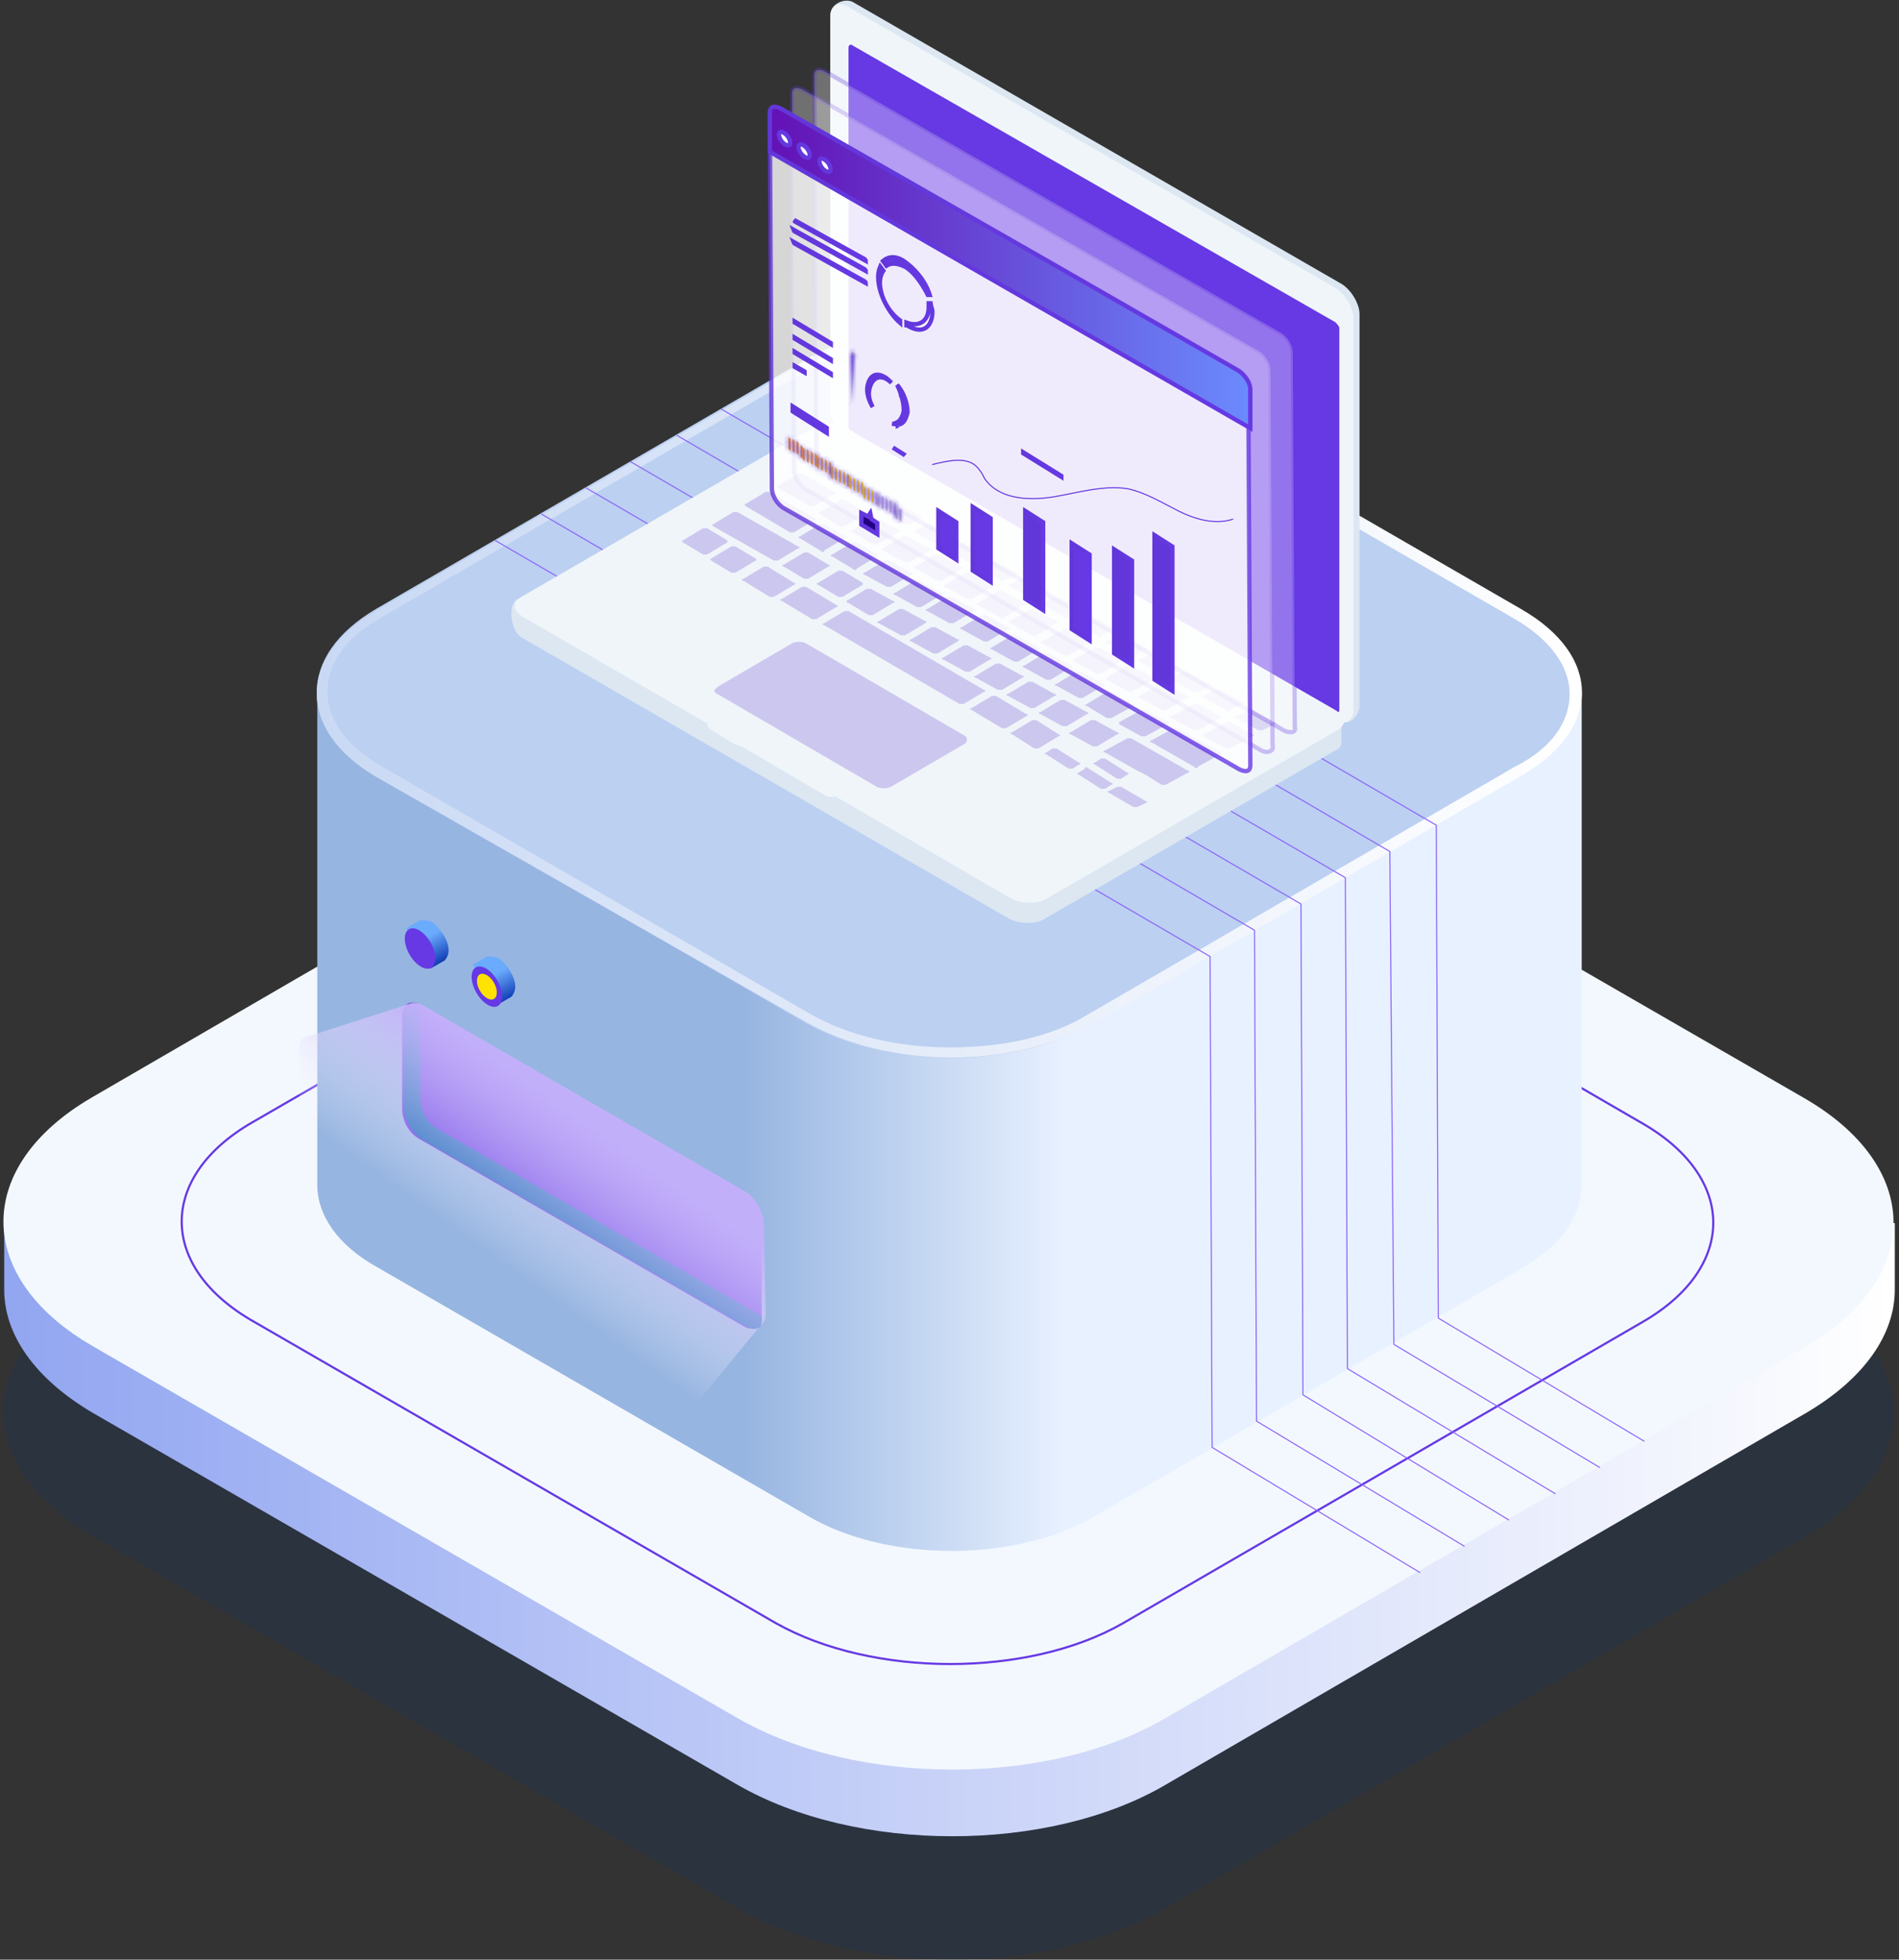 <?xml version="1.0" encoding="UTF-8"?> <svg xmlns="http://www.w3.org/2000/svg" width="440" height="454" viewBox="0 0 440 454" fill="none"><rect x="0" y="0" width="440" height="454" fill="#333333" stroke="none"/><g opacity="0.4"><path d="M417.964 298.348C445.576 314.26 445.576 340 418.432 355.912L270.076 442.024C242.932 457.936 198.472 457.936 170.86 442.024L21.568 355.912C-6.044 340 -6.044 314.26 21.1 298.348L169.456 212.236C196.6 196.324 241.06 196.324 268.672 212.236L417.964 298.348Z" fill="#00357C" fill-opacity="0.4"></path></g><path d="M439.024 283.372H0.976V298.816C0.976 309.112 7.996 319.408 21.568 327.364L170.86 413.476C198.472 429.388 242.932 429.388 270.076 413.476L418.432 327.364C432.004 319.408 439.024 309.112 439.024 298.816V283.372Z" fill="url(#paint0_linear_64_255)"></path><path d="M417.964 254.356C445.576 270.268 445.576 296.008 418.432 311.92L270.076 398.032C242.932 413.944 198.472 413.944 170.86 398.032L21.568 311.92C-6.044 296.008 -6.044 270.268 21.1 254.356L169.456 168.244C196.6 152.332 241.06 152.332 268.672 168.244L417.964 254.356Z" fill="#F3F8FE"></path><path d="M380.056 259.972C402.52 272.608 402.52 293.668 380.524 306.304L260.248 376.036C238.252 388.672 202.216 388.672 179.752 376.036L59.008 306.304C36.544 293.668 36.544 272.608 58.54 259.972L179.284 190.24C201.28 177.604 237.316 177.604 259.78 190.24L380.056 259.972Z" stroke="#6639E4" stroke-width="0.5" stroke-miterlimit="10"></path><path d="M366.016 160.288H73.516V274.48C73.516 281.5 78.196 288.52 87.556 293.668L187.24 351.232C205.492 361.996 235.444 361.996 253.696 351.232L352.912 293.668C361.804 288.52 366.484 281.5 366.484 274.48V160.288H366.016Z" fill="url(#paint1_linear_64_255)"></path><path d="M351.976 141.1C370.228 151.864 370.228 168.712 352.444 179.476L253.228 237.04C234.976 247.804 205.492 247.804 186.772 237.04L87.088 179.476C68.836 168.712 68.836 151.864 87.088 141.1L186.304 83.536C204.556 72.772 234.04 72.772 252.292 83.536L351.976 141.1Z" fill="#BCD0F1"></path><path d="M219.532 76.048V78.388C231.7 78.388 242.932 81.196 251.356 85.876L351.04 143.44C358.996 148.12 363.676 154.204 363.676 160.756C363.676 167.308 359.464 173.392 351.04 177.604L251.824 235.168C243.4 240.316 232.168 242.656 220 242.656C207.832 242.656 196.6 239.848 188.176 235.168L88.492 177.604C80.536 172.924 75.856 166.84 75.856 160.288C75.856 153.736 80.068 147.652 88.492 142.972L187.708 85.408C196.132 80.26 207.364 77.92 219.532 77.92V76.048ZM219.532 76.048C207.364 76.048 195.664 78.856 186.304 84.004L87.088 141.568C68.836 152.332 68.836 169.18 87.088 179.944L187.24 237.04C196.6 242.188 208.3 244.996 220.468 244.996C232.636 244.996 244.336 242.188 253.696 237.04L352.912 179.476C371.164 168.712 371.164 151.864 352.444 141.1L252.76 83.536C243.4 78.388 231.232 76.048 219.532 76.048Z" fill="url(#paint2_linear_64_255)"></path><path d="M172.732 276.352C175.072 277.756 176.476 280.564 176.476 283.372V304.9C176.476 307.24 174.604 308.644 172.264 307.24L96.916 263.716C94.576 262.312 93.172 259.504 93.172 256.696V235.168C93.172 232.828 95.044 231.424 97.384 232.828L172.732 276.352Z" fill="#6639E4"></path><path d="M176.477 304.9L101.129 261.376C98.789 259.972 97.385 257.164 97.385 254.356V232.828C95.513 231.892 93.641 232.828 93.641 235.168V256.696C93.641 259.036 95.513 262.312 97.385 263.716L172.733 307.24C175.073 308.644 176.945 307.708 176.477 304.9Z" fill="#1964BA"></path><path d="M99.724 224.404L103 222.532C103.468 222.064 103.936 221.128 103.936 220.192C103.936 217.852 102.064 215.044 100.192 213.64C99.256 213.172 98.32 213.172 97.384 213.172L94.108 215.044L99.724 224.404Z" fill="url(#paint3_linear_64_255)"></path><path d="M99.887 224.213C101.232 223.441 101.176 220.816 99.761 218.35C98.347 215.884 96.109 214.51 94.764 215.282C93.419 216.053 93.475 218.678 94.89 221.144C96.304 223.61 98.541 224.984 99.887 224.213Z" fill="#6639E4"></path><path d="M98.955 222.589C99.852 222.074 99.849 220.385 98.949 218.816C98.049 217.247 96.592 216.391 95.695 216.906C94.799 217.42 94.802 219.109 95.702 220.679C96.602 222.248 98.058 223.103 98.955 222.589Z" fill="#6639E4"></path><path d="M115.168 232.828L118.444 230.956C118.912 230.488 119.38 229.552 119.38 228.616C119.38 226.276 117.508 223.468 115.636 222.064C114.7 221.596 113.764 221.596 112.828 221.596L109.552 223.468L115.168 232.828Z" fill="url(#paint4_linear_64_255)"></path><path d="M115.369 233.045C116.714 232.273 116.658 229.648 115.243 227.182C113.829 224.716 111.592 223.342 110.247 224.114C108.902 224.885 108.958 227.51 110.372 229.976C111.787 232.442 114.024 233.816 115.369 233.045Z" fill="#6639E4"></path><path d="M114.438 231.421C115.334 230.906 115.332 229.217 114.432 227.648C113.532 226.078 112.075 225.223 111.178 225.738C110.281 226.252 110.284 227.941 111.184 229.511C112.084 231.08 113.541 231.935 114.438 231.421Z" fill="#FFE200"></path><path d="M176.944 283.372C176.944 281.032 175.072 277.756 173.2 276.352L97.852 232.828C96.916 232.36 95.98 232.36 95.512 232.36L70.708 240.316C69.772 240.784 69.304 241.72 69.304 243.124V267.928C69.304 270.736 71.176 274.48 73.984 275.884L157.288 325.96C159.16 326.896 161.032 325.96 161.5 325.024C165.244 320.344 176.476 306.772 176.476 306.772C176.476 306.772 177.412 306.304 177.412 304.432L176.944 283.372Z" fill="url(#paint5_linear_64_255)"></path><path d="M114.7 125.188L280.372 221.596L280.84 335.32L329.044 364.336" stroke="#8B64F8" stroke-width="0.25" stroke-miterlimit="10" stroke-linejoin="round"></path><path d="M125.464 119.104L290.668 215.512L291.136 329.236L339.34 358.252" stroke="#8B64F8" stroke-width="0.25" stroke-miterlimit="10" stroke-linejoin="round"></path><path d="M135.76 113.02L301.432 209.428L301.9 323.152L349.636 352.168" stroke="#8B64F8" stroke-width="0.25" stroke-miterlimit="10" stroke-linejoin="round"></path><path d="M146.056 106.936L311.728 203.344L312.196 317.068L360.4 346.084" stroke="#8B64F8" stroke-width="0.25" stroke-miterlimit="10" stroke-linejoin="round"></path><path d="M156.82 100.852L322.024 197.26L322.96 311.452L370.696 340" stroke="#8B64F8" stroke-width="0.25" stroke-miterlimit="10" stroke-linejoin="round"></path><path d="M167.116 94.768L332.788 191.176L333.256 305.368L380.992 333.916" stroke="#8B64F8" stroke-width="0.25" stroke-miterlimit="10" stroke-linejoin="round"></path><path fill-rule="evenodd" clip-rule="evenodd" d="M193.792 98.512C192.856 97.108 192.388 95.704 192.388 94.3V3.508C192.388 0.7 196.132 -0.704 198.004 0.7L310.792 65.752C313.132 67.156 315.004 70.432 315.004 72.772V163.564C315.004 165.436 313.132 167.776 311.26 167.308" fill="#DCE7F2"></path><path fill-rule="evenodd" clip-rule="evenodd" d="M310.792 168.244V171.988C310.792 172.924 310.324 173.392 309.388 173.86L241.528 213.172C239.656 214.108 235.912 214.108 233.572 212.704L120.784 147.652C118.444 146.248 117.508 140.164 119.848 138.76" fill="#DCE7F2"></path><path fill-rule="evenodd" clip-rule="evenodd" d="M193.792 98.98C192.856 97.576 192.388 96.172 192.388 94.768V3.976C192.388 1.168 194.26 0.232 196.6 1.636L309.388 66.688C311.728 68.092 313.6 71.368 313.6 73.708V164.5C313.6 166.372 312.196 167.776 310.792 167.308" fill="url(#paint6_linear_64_255)"></path><path fill-rule="evenodd" clip-rule="evenodd" d="M310.324 109.744V76.048C310.324 75.58 309.856 75.112 309.388 74.644L197.536 10.528C197.068 10.06 196.6 10.528 196.6 10.996V98.98C196.6 99.448 197.068 99.916 197.536 100.384L309.388 164.968C309.856 165.436 310.324 164.968 310.324 164.5V109.744Z" fill="#6639E4"></path><path fill-rule="evenodd" clip-rule="evenodd" d="M163.372 167.308L121.252 142.972C118.912 141.568 118.444 139.696 120.784 138.292L188.644 98.98C190.516 98.044 194.26 98.044 196.6 99.448L309.388 164.5C311.728 165.904 312.196 167.776 309.856 169.18L241.996 208.492C240.124 209.428 236.38 209.428 234.04 208.024L193.792 184.624" fill="url(#paint7_linear_64_255)"></path><path opacity="0.2" fill-rule="evenodd" clip-rule="evenodd" d="M166.18 160.756L203.152 182.284C204.088 182.752 205.492 182.752 206.428 182.284L223.276 172.456C224.212 171.988 224.212 171.052 223.744 170.584L186.772 149.056C185.836 148.588 184.432 148.588 183.496 149.056L166.648 158.884C165.244 159.82 165.244 160.288 166.18 160.756Z" fill="#3E11BE"></path><path d="M171.796 172.924L190.984 184.156C191.452 184.624 192.388 184.624 192.856 184.624H193.324C193.324 184.156 192.856 183.688 192.388 183.22L166.18 168.244C165.712 167.776 164.776 167.776 164.308 167.776H163.84C163.84 168.244 164.308 168.712 164.776 169.18L165.712 169.648L169.456 171.988L170.392 172.456L171.796 172.924Z" fill="url(#paint8_linear_64_255)"></path><path opacity="0.2" fill-rule="evenodd" clip-rule="evenodd" d="M262.588 186.964L256.972 183.688C256.504 183.688 256.504 183.22 256.972 183.22L258.844 182.284C259.312 182.284 259.78 182.284 259.78 182.284L265.396 185.56C265.864 185.56 265.864 186.028 265.396 186.028L263.524 186.964C263.524 186.964 263.056 186.964 262.588 186.964ZM263.524 178.54L256.036 174.328C255.568 174.328 255.568 173.86 256.036 173.86L261.184 171.052C261.652 171.052 262.12 171.052 262.12 171.052L275.224 178.54C275.692 178.54 275.692 179.008 275.224 179.008L270.076 181.816C269.608 181.816 269.14 181.816 269.14 181.816L265.396 179.476M276.628 177.604L266.8 171.988C266.332 171.988 266.332 171.52 266.8 171.52L271.948 168.712C272.416 168.712 272.884 168.712 272.884 168.712L282.712 174.328C283.18 174.328 283.18 174.796 282.712 174.796L277.564 177.604C277.564 178.072 277.096 178.072 276.628 177.604ZM284.116 173.392L278.968 170.584C278.5 170.584 278.5 170.116 278.968 170.116L284.116 167.308C284.584 167.308 285.052 167.308 285.052 167.308L290.2 170.116C290.668 170.116 290.668 170.584 290.2 170.584L285.052 173.392C285.052 173.392 284.584 173.392 284.116 173.392ZM276.628 169.18L271.48 166.372C271.012 166.372 271.012 165.904 271.48 165.904L276.628 163.096C277.096 163.096 277.564 163.096 277.564 163.096L282.712 165.904C283.18 165.904 283.18 166.372 282.712 166.372L277.564 169.18C277.564 169.18 277.096 169.18 276.628 169.18ZM266.8 163.096L263.992 161.692C263.524 161.692 263.524 161.224 263.992 161.224L269.14 158.416C269.608 158.416 270.076 158.416 270.076 158.416L275.224 161.224C275.692 161.224 275.692 161.692 275.224 161.692L270.076 164.5C269.608 164.5 269.14 164.5 269.14 164.5M261.652 160.288L256.504 157.48C256.036 157.48 256.036 157.012 256.504 157.012L261.184 154.204C261.652 154.204 262.12 154.204 262.12 154.204L267.268 157.012C267.736 157.012 267.736 157.48 267.268 157.48L262.12 160.288C262.588 160.288 262.12 160.288 261.652 160.288ZM254.164 156.076L249.016 153.268C248.548 153.268 248.548 152.8 249.016 152.8L253.696 149.992C254.164 149.992 254.632 149.992 254.632 149.992L259.78 152.8C260.248 152.8 260.248 153.268 259.78 153.268L255.1 156.076C255.1 156.076 254.632 156.076 254.164 156.076ZM246.676 151.864L241.528 149.056C241.06 149.056 241.06 148.588 241.528 148.588L246.208 145.78C246.676 145.78 247.144 145.78 247.144 145.78L252.292 148.588C252.76 148.588 252.76 149.056 252.292 149.056L247.612 151.864C247.612 151.864 247.144 151.864 246.676 151.864ZM239.188 147.184L234.04 144.376C233.572 144.376 233.572 143.908 234.04 143.908L238.72 141.1C239.188 141.1 239.656 141.1 239.656 141.1L244.804 143.908C245.272 143.908 245.272 144.376 244.804 144.376L240.124 147.184C240.124 147.652 239.656 147.652 239.188 147.184ZM231.7 142.972L226.552 140.164C226.084 140.164 226.084 139.696 226.552 139.696L231.232 136.888C231.7 136.888 232.168 136.888 232.168 136.888L237.316 139.696C237.784 139.696 237.784 140.164 237.316 140.164L232.636 142.972C232.636 143.44 232.168 143.44 231.7 142.972ZM224.212 138.76L219.064 135.952C218.596 135.952 218.596 135.484 219.064 135.484L223.744 132.676C224.212 132.676 224.68 132.676 224.68 132.676L229.828 135.484C230.296 135.484 230.296 135.952 229.828 135.952L225.148 138.76C225.148 138.76 224.68 138.76 224.212 138.76ZM218.128 134.548C217.66 134.548 217.192 134.548 217.192 134.548L212.044 131.74C211.576 131.74 211.576 131.272 212.044 131.272L216.724 128.464C217.192 128.464 217.66 128.464 217.66 128.464L222.808 131.272C223.276 131.272 223.276 131.74 222.808 131.74L218.128 134.548ZM210.64 130.336C210.172 130.336 209.704 130.336 209.704 130.336L204.556 127.528C204.088 127.528 204.088 127.06 204.556 127.06L209.236 124.252C209.704 124.252 210.172 124.252 210.172 124.252L215.32 127.06C215.788 127.06 215.788 127.528 215.32 127.528L210.64 130.336ZM203.152 126.124C202.684 126.124 202.216 126.124 202.216 126.124L197.536 123.316C197.068 123.316 197.068 122.848 197.536 122.848L202.216 120.04C202.684 120.04 203.152 120.04 203.152 120.04L208.3 122.848C208.768 122.848 208.768 123.316 208.3 123.316L203.152 126.124ZM195.664 121.912C195.196 121.912 194.728 121.912 194.728 121.912L190.048 119.104C190.048 119.104 189.58 118.636 190.048 118.636L194.728 115.828C195.196 115.828 195.664 115.828 195.664 115.828L200.344 118.636C200.812 118.636 200.812 119.104 200.344 119.104L195.664 121.912ZM188.644 117.232C188.176 117.232 187.708 117.232 187.708 117.232L180.22 113.02C180.22 113.02 179.752 112.552 180.22 112.552L184.9 109.744C185.368 109.744 185.836 109.744 185.836 109.744L193.324 113.956C193.792 113.956 193.792 114.424 193.324 114.424L188.644 117.232ZM291.604 169.18L286.456 166.372C285.988 166.372 285.988 165.904 286.456 165.904L289.264 164.5C289.732 164.5 290.2 164.5 290.2 164.5L295.348 167.308C295.816 167.308 295.816 167.776 295.348 167.776L292.54 169.18C292.54 169.18 292.072 169.18 291.604 169.18ZM284.116 164.5L278.968 161.692C278.5 161.692 278.5 161.224 278.968 161.224L281.776 159.82C282.244 159.82 282.712 159.82 282.712 159.82L287.86 162.628C288.328 162.628 288.328 163.096 287.86 163.096L285.052 164.5C285.052 164.968 284.584 164.968 284.116 164.5ZM276.628 160.288L271.48 157.48C271.012 157.48 271.012 157.012 271.48 157.012L274.288 155.608C274.756 155.608 275.224 155.608 275.224 155.608L280.372 158.416C280.84 158.416 280.84 158.884 280.372 158.884L277.564 160.288C277.564 160.288 277.096 160.288 276.628 160.288ZM269.14 156.076L263.992 153.268C263.524 153.268 263.524 152.8 263.992 152.8L266.8 151.396C267.268 151.396 267.736 151.396 267.736 151.396L272.884 154.204C273.352 154.204 273.352 154.672 272.884 154.672L270.076 156.076C270.076 156.076 269.608 156.076 269.14 156.076ZM261.652 151.864L256.504 149.056C256.036 149.056 256.036 148.588 256.504 148.588L259.312 147.184C259.78 147.184 260.248 147.184 260.248 147.184L265.396 149.992C265.864 149.992 265.864 150.46 265.396 150.46L262.588 151.864C262.588 151.864 262.12 151.864 261.652 151.864ZM254.164 147.184L249.016 144.376C248.548 144.376 248.548 143.908 249.016 143.908L251.824 142.504C252.292 142.504 252.76 142.504 252.76 142.504L257.908 145.312C258.376 145.312 258.376 145.78 257.908 145.78L255.1 147.184C255.1 147.652 254.632 147.652 254.164 147.184ZM246.676 142.972L241.528 140.164C241.06 140.164 241.06 139.696 241.528 139.696L244.336 138.292C244.804 138.292 245.272 138.292 245.272 138.292L250.42 141.1C250.888 141.1 250.888 141.568 250.42 141.568L247.612 142.972C247.612 143.44 247.144 143.44 246.676 142.972ZM239.188 138.76L234.04 135.952C233.572 135.952 233.572 135.484 234.04 135.484L236.848 134.08C237.316 134.08 237.784 134.08 237.784 134.08L242.932 136.888C243.4 136.888 243.4 137.356 242.932 137.356L240.592 138.76C240.124 138.76 239.656 138.76 239.188 138.76ZM231.7 134.548L226.552 131.74C226.084 131.74 226.084 131.272 226.552 131.272L229.36 129.868C229.828 129.868 230.296 129.868 230.296 129.868L235.444 132.676C235.912 132.676 235.912 133.144 235.444 133.144L232.636 134.548C232.636 134.548 232.168 134.548 231.7 134.548ZM225.616 130.336C225.148 130.336 224.68 130.336 224.68 130.336L219.532 127.528C219.064 127.528 219.064 127.06 219.532 127.06L222.34 125.656C222.808 125.656 223.276 125.656 223.276 125.656L228.424 128.464C228.892 128.464 228.892 128.932 228.424 128.932L225.616 130.336ZM218.128 126.124C217.66 126.124 217.192 126.124 217.192 126.124L212.044 123.316C211.576 123.316 211.576 122.848 212.044 122.848L214.852 121.444C215.32 121.444 215.788 121.444 215.788 121.444L220.936 124.252C221.404 124.252 221.404 124.72 220.936 124.72L218.128 126.124ZM210.64 121.444C210.172 121.444 209.704 121.444 209.704 121.444L205.024 118.636C204.556 118.636 204.556 118.168 205.024 118.168L207.364 116.764C207.832 116.764 208.3 116.764 208.3 116.764L213.448 119.572C213.916 119.572 213.916 120.04 213.448 120.04L210.64 121.444ZM203.152 117.232C202.684 117.232 202.216 117.232 202.216 117.232L197.536 114.424C197.068 114.424 197.068 113.956 197.536 113.956L199.876 112.552C200.344 112.552 200.812 112.552 200.812 112.552L205.492 115.36C205.96 115.36 205.96 115.828 205.492 115.828L203.152 117.232ZM196.132 113.02C195.664 113.02 195.196 113.02 195.196 113.02L187.708 108.808C187.708 108.808 187.24 108.34 187.708 108.34L190.048 106.936C190.516 106.936 190.984 106.936 190.984 106.936L198.472 111.148C198.94 111.148 198.94 111.616 198.472 111.616L196.132 113.02ZM188.644 120.04C189.112 120.04 189.112 120.508 188.644 120.508L183.964 123.316C183.496 123.316 183.028 123.316 183.028 123.316L172.732 117.232C172.732 117.232 172.264 116.764 172.732 116.764L177.412 113.956C177.88 113.956 178.348 113.956 178.348 113.956L188.644 120.04ZM184.9 126.592C185.368 126.592 185.368 127.06 184.9 127.06L180.22 129.868C179.752 129.868 179.284 129.868 179.284 129.868L165.244 121.912C165.244 121.912 164.776 121.444 165.244 121.444L169.924 118.636C170.392 118.636 170.86 118.636 170.86 118.636L184.9 126.592ZM168.52 125.188C168.52 125.656 168.52 125.656 168.52 125.188C168.52 125.656 168.52 125.656 168.52 125.656L163.84 128.464C163.372 128.464 162.904 128.464 162.904 128.464L158.224 125.656C158.224 125.656 157.756 125.188 158.224 125.188L162.904 122.38C163.372 122.38 163.84 122.38 163.84 122.38L168.52 125.188ZM169.456 126.592C169.924 126.592 170.392 126.592 170.392 126.592L175.072 129.4C175.072 129.4 175.54 129.868 175.072 129.868L170.392 132.676C169.924 132.676 169.456 132.676 169.456 132.676L164.776 129.868C164.776 129.868 164.308 129.4 164.776 129.4L169.456 126.592ZM176.944 131.272C177.412 131.272 177.88 131.272 177.88 131.272L183.964 135.016C184.432 135.016 184.432 135.484 183.964 135.484L179.284 138.292C178.816 138.292 178.348 138.292 178.348 138.292L172.264 134.548C171.796 134.548 171.796 134.08 172.264 134.08L176.944 131.272ZM190.048 127.528L185.368 124.72C184.9 124.72 184.9 124.252 185.368 124.252L190.048 121.444C190.516 121.444 190.984 121.444 190.984 121.444L195.664 124.252C196.132 124.252 196.132 124.72 195.664 124.72L190.984 127.528C190.984 127.996 190.516 127.996 190.048 127.528ZM181.624 130.804L186.304 127.996C186.772 127.996 187.24 127.996 187.24 127.996L191.92 130.804C192.388 130.804 192.388 131.272 191.92 131.272L187.24 134.08C186.772 134.08 186.304 134.08 186.304 134.08L181.624 131.272C181.156 131.272 181.156 130.804 181.624 130.804ZM185.836 135.952C186.304 135.952 186.772 135.952 186.772 135.952L193.792 140.164C194.26 140.164 194.26 140.632 193.792 140.632L189.112 143.44C188.644 143.44 188.176 143.44 188.176 143.44L181.156 139.228C180.688 139.228 180.688 138.76 181.156 138.76L185.836 135.952ZM205.024 129.868C205.492 129.868 205.96 129.868 205.96 129.868L211.108 132.676C211.576 132.676 211.576 133.144 211.108 133.144L206.428 135.952C205.96 135.952 205.492 135.952 205.492 135.952L200.344 133.144C199.876 133.144 199.876 132.676 200.344 132.676L205.024 129.868ZM197.536 131.74L192.856 128.932C192.388 128.932 192.388 128.464 192.856 128.464L197.536 125.656C198.004 125.656 198.472 125.656 198.472 125.656L203.152 128.464C203.62 128.464 203.62 128.932 203.152 128.932L198.472 131.74C198.472 132.208 198.004 132.208 197.536 131.74ZM199.876 135.484L195.196 138.292C194.728 138.292 194.26 138.292 194.26 138.292L189.58 135.484C189.112 135.484 189.112 135.016 189.58 135.016L194.26 132.208C194.728 132.208 195.196 132.208 195.196 132.208L199.876 135.016V135.484ZM196.132 139.228L200.812 136.42C201.28 136.42 201.748 136.42 201.748 136.42L206.896 139.228C207.364 139.228 207.364 139.696 206.896 139.696L202.216 142.504C201.748 142.504 201.28 142.504 201.28 142.504L196.6 139.696C196.132 139.696 196.132 139.228 196.132 139.228ZM195.664 141.568C196.132 141.568 196.6 141.568 196.6 141.568L227.956 159.82C228.424 159.82 228.424 160.288 227.956 160.288L223.276 163.096C222.808 163.096 222.34 163.096 222.34 163.096L190.984 144.844C190.516 144.844 190.516 144.376 190.984 144.376L195.664 141.568ZM235.444 147.184L240.592 149.992C241.06 149.992 241.06 150.46 240.592 150.46L235.912 153.268C235.444 153.268 234.976 153.268 234.976 153.268L229.828 150.46C229.36 150.46 229.36 149.992 229.828 149.992L234.508 147.184C234.976 146.716 235.444 146.716 235.444 147.184ZM229.36 152.8L224.68 155.608C224.212 155.608 223.744 155.608 223.744 155.608L218.596 152.8C218.128 152.8 218.128 152.332 218.596 152.332L223.276 149.524C223.744 149.524 224.212 149.524 224.212 149.524L229.36 152.332C229.828 152.332 229.828 152.8 229.36 152.8ZM228.424 142.504L233.572 145.312C234.04 145.312 234.04 145.78 233.572 145.78L228.892 148.588C228.424 148.588 227.956 148.588 227.956 148.588L222.808 145.78C222.34 145.78 222.34 145.312 222.808 145.312L227.488 142.504C227.488 142.504 227.956 142.504 228.424 142.504ZM221.872 148.588L217.192 151.396C216.724 151.396 216.256 151.396 216.256 151.396L211.108 148.588C210.64 148.588 210.64 148.12 211.108 148.12L215.788 145.312C216.256 145.312 216.724 145.312 216.724 145.312L221.872 148.12C222.34 148.12 222.34 148.12 221.872 148.588ZM219.532 138.292C220 138.292 220.468 138.292 220.468 138.292L225.616 141.1C226.084 141.1 226.084 141.568 225.616 141.568L220.936 144.376C220.468 144.376 220 144.376 220 144.376L214.852 141.568C214.384 141.568 214.384 141.1 214.852 141.1L219.532 138.292ZM212.512 140.632L207.364 137.824C206.896 137.824 206.896 137.356 207.364 137.356L212.044 134.548C212.512 134.548 212.98 134.548 212.98 134.548L218.128 137.356C218.596 137.356 218.596 137.824 218.128 137.824L213.448 140.632C212.98 140.632 212.512 140.632 212.512 140.632ZM214.384 144.376L209.704 147.184C209.236 147.184 208.768 147.184 208.768 147.184L203.62 144.376C203.152 144.376 203.152 143.908 203.62 143.908L208.3 141.1C208.768 141.1 209.236 141.1 209.236 141.1L214.384 143.908C214.852 143.908 214.852 143.908 214.384 144.376ZM226.084 156.544L230.764 153.736C231.232 153.736 231.7 153.736 231.7 153.736L236.848 156.544C237.316 156.544 237.316 157.012 236.848 157.012L232.168 159.82C231.7 159.82 231.232 159.82 231.232 159.82L226.084 157.012C225.616 157.012 225.616 156.544 226.084 156.544ZM230.764 161.224L237.784 165.436C238.252 165.436 238.252 165.904 237.784 165.904L233.104 168.712C232.636 168.712 232.168 168.712 232.168 168.712L225.148 164.5C224.68 164.5 224.68 164.032 225.148 164.032L229.828 161.224C229.828 161.224 230.296 161.224 230.764 161.224ZM250.42 155.608L255.568 158.416C256.036 158.416 256.036 158.884 255.568 158.884L250.888 161.692C250.42 161.692 249.952 161.692 249.952 161.692L244.804 158.884C244.336 158.884 244.336 158.416 244.804 158.416L249.484 155.608C249.952 155.608 250.42 155.608 250.42 155.608ZM237.316 154.672C236.848 154.672 236.848 154.204 237.316 154.204L241.996 151.396C242.464 151.396 242.932 151.396 242.932 151.396L248.08 154.204C248.548 154.204 248.548 154.672 248.08 154.672L243.4 157.48C242.932 157.48 242.464 157.48 242.464 157.48L237.316 154.672ZM244.336 161.224L239.656 164.032C239.188 164.032 238.72 164.032 238.72 164.032L233.572 161.224C233.104 161.224 233.104 160.756 233.572 160.756L238.252 157.948C238.72 157.948 239.188 157.948 239.188 157.948L244.336 160.756C244.804 160.756 244.804 161.224 244.336 161.224ZM245.74 162.16C246.208 162.16 246.676 162.16 246.676 162.16L251.824 164.968C252.292 164.968 252.292 165.436 251.824 165.436L247.144 168.244C246.676 168.244 246.208 168.244 246.208 168.244L241.06 165.436C240.592 165.436 240.592 164.968 241.06 164.968L245.74 162.16ZM240.124 166.84L245.272 170.116C245.74 170.116 245.74 170.584 245.272 170.584L240.592 173.392C240.124 173.392 239.656 173.392 239.656 173.392L234.508 170.116C234.04 170.116 234.04 169.648 234.508 169.648L239.188 166.84C239.656 166.84 239.656 166.84 240.124 166.84ZM251.824 163.564C251.356 163.564 251.356 163.096 251.824 163.096L256.504 160.288C256.972 160.288 257.44 160.288 257.44 160.288L262.588 163.096C263.056 163.096 263.056 163.564 262.588 163.564L257.44 166.372C256.972 166.372 256.504 166.372 256.504 166.372L251.824 163.564ZM259.312 167.308L264.46 164.5C264.928 164.5 265.396 164.5 265.396 164.5L270.544 167.308C271.012 167.308 271.012 167.776 270.544 167.776L265.396 170.584C264.928 170.584 264.46 170.584 264.46 170.584L259.312 167.776V167.308ZM253.228 172.924L248.08 170.116C247.612 170.116 247.612 169.648 248.08 169.648L252.76 166.84C253.228 166.84 253.696 166.84 253.696 166.84L258.844 169.648C259.312 169.648 259.312 170.116 258.844 170.116L254.164 172.924C254.164 172.924 253.696 172.924 253.228 172.924ZM244.804 173.392L249.952 176.668C250.42 176.668 250.42 177.136 249.952 177.136L248.548 178.072C248.08 178.072 247.612 178.072 247.612 178.072L242.464 174.796C241.996 174.796 241.996 174.328 242.464 174.328L243.868 173.392C243.868 173.392 244.336 173.392 244.804 173.392ZM256.036 175.732L261.184 179.008C261.652 179.008 261.652 179.476 261.184 179.476L259.78 180.412C259.312 180.412 258.844 180.412 258.844 180.412L253.696 177.136C253.228 177.136 253.228 176.668 253.696 176.668L255.1 175.732C255.1 175.732 255.568 175.732 256.036 175.732ZM252.292 178.072L257.44 181.348C257.908 181.348 257.908 181.816 257.44 181.816L256.036 182.752C255.568 182.752 255.1 182.752 255.1 182.752L249.952 179.476C249.484 179.476 249.484 179.008 249.952 179.008L251.356 178.072C251.356 177.604 251.824 177.604 252.292 178.072Z" fill="#3E11BE"></path><path opacity="0.3" d="M187.021 113.522L187.009 113.515L186.996 113.509C186.159 113.09 185.404 112.344 184.856 111.468C184.308 110.59 183.996 109.628 183.996 108.808L183.996 108.805L183.528 21.76C183.528 21.759 183.528 21.759 183.528 21.759C183.529 20.949 183.819 20.602 184.15 20.469C184.537 20.314 185.189 20.36 186.068 20.797L291.356 81.162L291.368 81.169L291.381 81.175C292.218 81.594 292.973 82.34 293.52 83.216C294.069 84.093 294.38 85.056 294.38 85.876L294.38 85.879L294.848 172.459L294.849 172.519L294.863 172.577C294.958 172.958 294.927 173.256 294.835 173.479C294.743 173.701 294.578 173.881 294.348 174.006C293.883 174.26 293.13 174.293 292.308 173.887L187.021 113.522Z" fill="white" stroke="url(#paint9_linear_64_255)"></path><path opacity="0.3" d="M192.169 108.842L192.157 108.835L192.144 108.829C191.307 108.41 190.552 107.664 190.004 106.788C189.456 105.911 189.144 104.948 189.144 104.128L189.144 104.125L188.676 17.548C188.676 17.548 188.676 17.547 188.676 17.547C188.677 16.737 188.967 16.39 189.298 16.257C189.686 16.102 190.337 16.148 191.216 16.585L296.504 76.95L296.516 76.957L296.529 76.963C297.366 77.382 298.121 78.128 298.668 79.004C299.217 79.882 299.528 80.844 299.528 81.664L299.528 81.667L299.996 168.247L299.997 168.307L300.011 168.365C300.109 168.755 300.069 169.01 299.993 169.17C299.92 169.325 299.785 169.449 299.565 169.529C299.101 169.698 298.319 169.635 297.456 169.207L192.169 108.842Z" fill="white" stroke="url(#paint10_linear_64_255)"></path><path opacity="0.8" d="M181.873 117.87L181.861 117.863L181.848 117.857C181.011 117.438 180.256 116.691 179.708 115.816C179.16 114.938 178.848 113.976 178.848 113.156L178.848 113.153L178.38 26.576C178.38 26.575 178.38 26.575 178.38 26.575C178.381 25.765 178.671 25.417 179.002 25.285C179.39 25.13 180.041 25.176 180.92 25.613L286.208 85.978L286.22 85.985L286.233 85.991C287.07 86.409 287.825 87.156 288.372 88.032C288.921 88.909 289.232 89.871 289.232 90.692L289.232 90.695L289.7 177.272C289.7 177.272 289.7 177.273 289.7 177.273C289.7 178.083 289.409 178.43 289.079 178.563C288.691 178.718 288.039 178.672 287.16 178.235L181.873 117.87Z" fill="white" stroke="url(#paint11_linear_64_255)"></path><path d="M178.38 26.108C178.38 25.297 178.671 24.95 179.002 24.817C179.39 24.662 180.041 24.708 180.921 25.145L243.151 60.705L243.152 60.706L287.116 85.962C288.881 87.295 289.7 89.022 289.7 90.224V99.188L178.38 35.179V26.108Z" fill="url(#paint12_linear_64_255)" stroke="url(#paint13_linear_64_255)"></path><path d="M182.502 31.579C182.845 32.035 183.029 32.513 183.07 32.9C183.112 33.298 182.999 33.507 182.885 33.593C182.771 33.679 182.539 33.729 182.168 33.578C181.808 33.432 181.4 33.122 181.057 32.666C180.713 32.209 180.529 31.731 180.488 31.345C180.447 30.946 180.559 30.738 180.673 30.652C180.787 30.566 181.019 30.516 181.39 30.667C181.75 30.813 182.158 31.122 182.502 31.579Z" fill="white" stroke="url(#paint14_linear_64_255)"></path><path d="M187.045 34.469C187.388 34.926 187.572 35.404 187.613 35.791C187.655 36.189 187.542 36.397 187.428 36.483C187.314 36.569 187.082 36.619 186.711 36.469C186.351 36.322 185.943 36.013 185.6 35.556C185.256 35.1 185.072 34.622 185.031 34.235C184.99 33.837 185.102 33.628 185.216 33.542C185.33 33.456 185.562 33.406 185.933 33.557C186.293 33.703 186.701 34.013 187.045 34.469Z" fill="white" stroke="url(#paint15_linear_64_255)"></path><path d="M191.869 37.733C192.212 38.19 192.397 38.668 192.437 39.054C192.479 39.453 192.367 39.661 192.252 39.747C192.138 39.833 191.907 39.883 191.536 39.733C191.175 39.586 190.767 39.276 190.424 38.82C190.081 38.364 189.896 37.886 189.856 37.499C189.814 37.101 189.926 36.892 190.04 36.806C190.155 36.72 190.386 36.67 190.757 36.821C191.117 36.967 191.526 37.277 191.869 37.733Z" fill="white" stroke="url(#paint16_linear_64_255)"></path><path d="M184.22 51.34C184.168 51.173 184.08 51.049 184.001 50.958L200.312 60.02C200.405 60.113 200.468 60.177 200.515 60.229C200.56 60.279 200.574 60.301 200.577 60.307C200.578 60.316 200.581 60.346 200.583 60.43L184.22 51.34ZM200.577 60.303C200.577 60.303 200.577 60.304 200.577 60.306L200.577 60.303Z" fill="#CBCBCB" stroke="url(#paint17_linear_64_255)"></path><path d="M200.577 62.647C200.578 62.656 200.581 62.686 200.583 62.77L184.081 53.603C184.079 53.6 184.077 53.598 184.074 53.595C184.04 53.555 183.995 53.498 183.95 53.431C183.894 53.347 183.854 53.27 183.83 53.203L200.312 62.36C200.405 62.453 200.468 62.517 200.515 62.569C200.56 62.619 200.574 62.641 200.577 62.647ZM200.577 62.644C200.577 62.643 200.577 62.644 200.577 62.646L200.577 62.644Z" fill="#CBCBCB" stroke="url(#paint18_linear_64_255)"></path><path d="M200.577 65.455C200.578 65.464 200.581 65.494 200.583 65.578L184.081 56.411C184.079 56.408 184.077 56.405 184.074 56.403C184.04 56.363 183.995 56.306 183.95 56.239C183.894 56.155 183.854 56.078 183.83 56.011L200.312 65.168C200.405 65.261 200.468 65.325 200.515 65.377C200.56 65.427 200.574 65.449 200.577 65.455ZM200.577 65.451C200.577 65.451 200.577 65.452 200.577 65.454L200.577 65.451Z" fill="#CBCBCB" stroke="url(#paint19_linear_64_255)"></path><path d="M210.138 75.352H210.026V74.744C211.25 75.204 212.429 75.252 213.377 74.778C214.541 74.196 215.174 72.923 215.174 71.171V71.169V71.166V71.163V71.161V71.158V71.155V71.152V71.15V71.147V71.144V71.141V71.139V71.136V71.133V71.13V71.128V71.125V71.122V71.119V71.117V71.114V71.111V71.109V71.106V71.103V71.1V71.097V71.095V71.092V71.089V71.087V71.084V71.081V71.078V71.076V71.073V71.07V71.067V71.065V71.062V71.059V71.056V71.054V71.051V71.048V71.045V71.043V71.04V71.037V71.034V71.032V71.029V71.026V71.023V71.021V71.018V71.015V71.013V71.01V71.007V71.004V71.001V70.999V70.996V70.993V70.99V70.988V70.985V70.982V70.98V70.977V70.974V70.971V70.969V70.966V70.963V70.96V70.958V70.955V70.952V70.949V70.947V70.944V70.941V70.938V70.936V70.933V70.93V70.927V70.925V70.922V70.919V70.916V70.914V70.911V70.908V70.906V70.903V70.9V70.897V70.895V70.892V70.889V70.886V70.884V70.881V70.878V70.875V70.873V70.87V70.867V70.864V70.862V70.859V70.856V70.853V70.851V70.848V70.845V70.843V70.84V70.837V70.834V70.832V70.829V70.826V70.823V70.82V70.818V70.815V70.812V70.81V70.807V70.804V70.801V70.799V70.796V70.793V70.79V70.788V70.785V70.782V70.779V70.777V70.774V70.771V70.768V70.766V70.763V70.76V70.757V70.755V70.752V70.749V70.746V70.744V70.741V70.738V70.736V70.733V70.73V70.727V70.725V70.722V70.719V70.716V70.714V70.711V70.708V70.705V70.703V70.7V70.697V70.694V70.692V70.689V70.686V70.683V70.681V70.678V70.675V70.672V70.67V70.667V70.664V70.662V70.659V70.656V70.653V70.65V70.648V70.645V70.642V70.64V70.637V70.634V70.631V70.629V70.626V70.623V70.62V70.618V70.615V70.612V70.609V70.607V70.604V70.601V70.598V70.596V70.593V70.59V70.588V70.585V70.582V70.579V70.576V70.574V70.571V70.568V70.566V70.563V70.56V70.557V70.555V70.552V70.549V70.546V70.544V70.541V70.538V70.535V70.533V70.53V70.527V70.524V70.522V70.519V70.516V70.513V70.511V70.508V70.505V70.502V70.5V70.497V70.494V70.492V70.489V70.486V70.483V70.481V70.478V70.475V70.472V70.469V70.467V70.464V70.461V70.459V70.456V70.453V70.45V70.448V70.445V70.442V70.439V70.437V70.434V70.431V70.428V70.426V70.423V70.42V70.418V70.415V70.412V70.409V70.406V70.404V70.401V70.398V70.395V70.393V70.39V70.387V70.385V70.382V70.379V70.376V70.374V70.371V70.368V70.365V70.363V70.36V70.357V70.354V70.352V70.349V70.346V70.343V70.341V70.338V70.335V70.332V70.33V70.327V70.324V70.322V70.319V70.316V70.313V70.311V70.308V70.305V70.302V70.299V70.297V70.294V70.291V70.289V70.286V70.283V70.28V70.278V70.275V70.272V70.269V70.268H215.176H215.179H215.182H215.184H215.187H215.19H215.193H215.195H215.198H215.201H215.204H215.206H215.209H215.212H215.215H215.217H215.22H215.223H215.226H215.228H215.231H215.234H215.237H215.239H215.242H215.245H215.247H215.25H215.253H215.256H215.258H215.261H215.264H215.267H215.269H215.272H215.275H215.278H215.28H215.283H215.286H215.289H215.291H215.294H215.297H215.3H215.302H215.305H215.308H215.311H215.313H215.316H215.319H215.322H215.324H215.327H215.33H215.332H215.335H215.338H215.341H215.343H215.346H215.349H215.352H215.354H215.357H215.36H215.363H215.365H215.368H215.371H215.374H215.376H215.379H215.382H215.385H215.387H215.39H215.393H215.396H215.398H215.401H215.404H215.407H215.409H215.412H215.415H215.417H215.42H215.423H215.426H215.428H215.431H215.434H215.437H215.439H215.442H215.445H215.448H215.45H215.453H215.456H215.459H215.461H215.464H215.467H215.47H215.472H215.475H215.478H215.481H215.483H215.486H215.489H215.492H215.494H215.497H215.5H215.502H215.505H215.508H215.511H215.513H215.516H215.519H215.522H215.524H215.527H215.53H215.533H215.535H215.538H215.541H215.544H215.546H215.549H215.552H215.555H215.557H215.56H215.563H215.566H215.568H215.571H215.574H215.577H215.579H215.582H215.585H215.587H215.59H215.593H215.596H215.598H215.601H215.604H215.607H215.609H215.612H215.613C215.661 70.627 215.75 70.965 215.832 71.25C215.854 71.329 215.875 71.401 215.895 71.469C215.931 71.591 215.962 71.699 215.989 71.802C216.032 71.966 216.046 72.059 216.046 72.108C216.046 74.122 215.376 75.432 214.417 76.008C213.471 76.576 212.045 76.543 210.259 75.427L210.138 75.352Z" fill="white" stroke="url(#paint20_linear_64_255)"></path><path d="M209.784 61.851L209.767 61.841L209.75 61.832C208.047 60.981 206.537 60.794 205.401 61.561L204.582 60.469C205.142 59.996 205.758 59.701 206.43 59.617C207.228 59.517 208.166 59.709 209.259 60.362C211.828 62.078 214.381 64.997 215.419 68.332H215.418H215.415H215.412H215.41H215.407H215.404H215.401H215.399H215.396H215.393H215.39H215.388H215.385H215.382H215.379H215.377H215.374H215.371H215.368H215.366H215.363H215.36H215.357H215.355H215.352H215.349H215.346H215.344H215.341H215.338H215.335H215.333H215.33H215.327H215.325H215.322H215.319H215.316H215.314H215.311H215.308H215.305H215.303H215.3H215.297H215.294H215.292H215.289H215.286H215.283H215.281H215.278H215.275H215.272H215.27H215.267H215.264H215.261H215.259H215.256H215.253H215.25H215.248H215.245H215.242H215.24H215.237H215.234H215.231H215.229H215.226H215.223H215.22H215.218H215.215H215.212H215.209H215.207H215.204H215.201H215.198H215.196H215.193H215.19H215.187H215.185H215.182H215.179H215.176H215.174H215.171H215.168H215.165H215.163H215.16H215.157H215.155H215.152H215.149H215.146H215.144H215.141H215.138H215.135H215.133H215.13H215.127H215.124H215.122H215.119H215.116H215.113H215.111H215.108H215.105H215.102H215.1H215.097H215.094H215.091H215.089H215.086H215.083H215.08H215.078H215.075H215.072H215.07H215.067H215.064H215.061H215.059H215.056H215.053H215.05H215.048H215.045H215.042H215.039H215.037H215.034H215.031H215.028H215.026H215.023H215.02H215.017H215.015H215.012H215.009H215.006H215.004H215.001H214.998H214.995H214.993H214.99H214.987H214.985H214.982C214.512 67.413 213.848 66.229 213.034 65.089C212.141 63.839 211.04 62.605 209.784 61.851Z" fill="url(#paint21_linear_64_255)" stroke="url(#paint22_linear_64_255)"></path><path d="M203.475 64.151C203.475 63.502 203.583 62.848 203.746 62.306C203.809 62.095 203.878 61.911 203.946 61.756L204.676 62.73C204.227 63.347 203.879 64.3 203.879 65.555C203.879 67.061 204.377 68.78 205.225 70.356C206.032 71.854 207.174 73.257 208.559 74.242V74.815C207.297 73.706 206.13 72.174 205.23 70.47C204.146 68.415 203.475 66.155 203.475 64.151Z" fill="url(#paint23_linear_64_255)" stroke="url(#paint24_linear_64_255)"></path><path d="M237.082 104.787L245.91 110.252V110.48L237.082 105.015V104.787Z" fill="#C7E3FC" stroke="url(#paint25_linear_64_255)"></path><path d="M215.989 107.633C219.733 106.697 223.945 105.761 226.285 108.101C227.221 109.037 227.689 109.973 228.157 110.909C231.433 115.589 237.985 116.057 244.069 115.121C249.685 114.185 255.769 112.313 261.385 113.249C265.597 114.185 269.341 116.525 273.085 118.397C276.829 120.269 281.509 121.673 285.721 120.269" stroke="url(#paint26_linear_64_255)" stroke-width="0.25" stroke-miterlimit="10"></path><path d="M271.649 160.075L267.501 157.435V123.988L271.649 126.628V160.075Z" fill="url(#paint27_linear_64_255)" stroke="url(#paint28_linear_64_255)"></path><path d="M229.529 134.803L225.381 132.163V117.436L229.529 120.076V134.803Z" fill="url(#paint29_linear_64_255)" stroke="url(#paint30_linear_64_255)"></path><path d="M221.573 129.655L217.425 127.015V118.372L221.573 121.012V129.655Z" fill="url(#paint31_linear_64_255)" stroke="url(#paint32_linear_64_255)"></path><path d="M262.289 153.99L258.141 151.351V127.264L262.289 129.904V153.99Z" fill="url(#paint33_linear_64_255)" stroke="url(#paint34_linear_64_255)"></path><path d="M252.462 148.375L248.313 145.735V125.86L252.462 128.5V148.375Z" fill="url(#paint35_linear_64_255)" stroke="url(#paint36_linear_64_255)"></path><path d="M241.697 141.355L237.549 138.715V118.372L241.697 121.012V141.355Z" fill="url(#paint37_linear_64_255)" stroke="url(#paint38_linear_64_255)"></path><path d="M192.497 83.472L184.137 78.456V78.218L192.497 83.234V83.472Z" fill="#CBCBCB" stroke="url(#paint39_linear_64_255)"></path><path d="M192.497 86.748L184.137 81.732V81.494L192.497 86.51V86.748Z" fill="#CBCBCB" stroke="url(#paint40_linear_64_255)"></path><path d="M192.497 79.728L184.137 74.712V74.474L192.497 79.49V79.728Z" fill="#CBCBCB" stroke="url(#paint41_linear_64_255)"></path><path d="M186.413 86.302L184.137 85.001V84.749L186.413 86.049V86.302Z" fill="#CBCBCB" stroke="url(#paint42_linear_64_255)"></path><mask id="path-56-inside-1_64_255" fill="white"><path d="M197.208 93.715C196.74 93.715 196.74 93.247 197.208 93.715V82.015C197.208 82.015 197.208 81.547 197.676 81.547L198.144 82.015L197.208 93.715Z"></path></mask><path d="M197.208 93.715C196.74 93.715 196.74 93.247 197.208 93.715V82.015C197.208 82.015 197.208 81.547 197.676 81.547L198.144 82.015L197.208 93.715Z" fill="#C9D1D6"></path><path d="M197.208 93.715V94.715H198.132L198.205 93.795L197.208 93.715ZM197.208 82.015L196.208 82.015V82.015H197.208ZM197.676 81.547L198.384 80.84L198.091 80.547H197.676V81.547ZM198.144 82.015L199.141 82.095L199.178 81.635L198.852 81.308L198.144 82.015ZM197.916 93.008C197.761 92.853 197.553 92.677 197.296 92.581C197.186 92.54 196.909 92.452 196.581 92.555C196.396 92.613 196.196 92.734 196.048 92.941C195.903 93.145 195.857 93.364 195.857 93.54C195.857 93.859 196.001 94.088 196.084 94.198C196.183 94.328 196.301 94.426 196.415 94.497C196.65 94.644 196.925 94.715 197.208 94.715V92.715C197.258 92.715 197.358 92.728 197.475 92.801C197.531 92.836 197.605 92.894 197.675 92.986C197.729 93.056 197.857 93.249 197.857 93.54C197.857 93.7 197.816 93.906 197.678 94.1C197.538 94.297 197.348 94.41 197.178 94.464C196.879 94.557 196.645 94.473 196.594 94.454C196.455 94.402 196.422 94.343 196.501 94.422L197.916 93.008ZM198.208 93.715V82.015H196.208V93.715H198.208ZM197.208 82.015C198.208 82.015 198.208 82.016 198.208 82.016C198.208 82.016 198.208 82.017 198.208 82.017C198.208 82.018 198.208 82.018 198.208 82.019C198.208 82.02 198.208 82.022 198.208 82.023C198.208 82.025 198.208 82.028 198.208 82.03C198.208 82.035 198.208 82.039 198.208 82.043C198.208 82.052 198.207 82.059 198.207 82.066C198.206 82.08 198.204 82.093 198.202 82.106C198.199 82.128 198.189 82.172 198.161 82.228C198.131 82.288 198.07 82.379 197.961 82.452C197.844 82.53 197.734 82.547 197.676 82.547V80.547C197.384 80.547 197.099 80.623 196.851 80.788C196.61 80.949 196.461 81.157 196.373 81.334C196.286 81.507 196.248 81.668 196.229 81.778C196.22 81.835 196.215 81.884 196.212 81.924C196.21 81.944 196.21 81.961 196.209 81.976C196.209 81.984 196.209 81.991 196.209 81.998C196.209 82.001 196.208 82.004 196.208 82.007C196.208 82.008 196.208 82.01 196.208 82.011C196.208 82.012 196.208 82.012 196.208 82.013C196.208 82.013 196.208 82.014 196.208 82.014C196.208 82.014 196.208 82.015 197.208 82.015ZM196.969 82.254L197.437 82.722L198.852 81.308L198.384 80.84L196.969 82.254ZM197.148 81.935L196.212 93.635L198.205 93.795L199.141 82.095L197.148 81.935Z" fill="url(#paint43_linear_64_255)" mask="url(#path-56-inside-1_64_255)"></path><path d="M201.398 90.341C201.133 91.668 201.536 93.077 202.208 94.301C202.148 94.201 202.09 94.101 202.033 93.999C201.185 92.472 200.77 90.835 200.978 89.585C201.2 88.252 201.736 87.382 202.417 87.019C203.065 86.674 204.025 86.698 205.337 87.567C205.739 87.89 206.155 88.27 206.566 88.693C206.357 88.503 206.145 88.327 205.933 88.167C204.914 87.403 203.879 87.178 202.995 87.66C202.157 88.117 201.643 89.117 201.398 90.341ZM208.647 91.363C209.532 92.825 210.02 94.302 209.82 95.505C209.597 96.838 209.061 97.708 208.381 98.071C207.962 98.294 207.414 98.363 206.724 98.15C207.1 98.165 207.462 98.084 207.803 97.898C208.64 97.441 209.154 96.441 209.399 95.217C209.657 93.928 209.284 92.562 208.647 91.363Z" fill="#CBCBCB" stroke="url(#paint44_linear_64_255)"></path><path d="M209.302 105.241L206.886 103.688L209.325 105.212C209.319 105.219 209.312 105.229 209.302 105.241Z" fill="#C9D1D6" stroke="url(#paint45_linear_64_255)"></path><path d="M208.004 98.395V98.188L207.858 98.042C207.804 97.987 207.798 97.957 207.797 97.954L207.797 97.953C207.797 97.95 207.796 97.944 207.797 97.936C208.324 97.848 208.728 97.525 208.992 97.064C209.286 96.548 209.408 95.864 209.408 95.119C209.408 92.993 208.676 90.892 207.868 89.141C209.376 90.924 210.264 93.369 210.28 95.526C210.053 96.424 209.838 97.035 209.545 97.474C209.263 97.898 208.891 98.186 208.282 98.389L208.17 98.426L208.087 98.51C208.073 98.523 208.062 98.533 208.052 98.541C208.046 98.532 208.039 98.522 208.032 98.508C208.014 98.472 208.004 98.431 208.004 98.395ZM208.022 98.56C208.022 98.56 208.022 98.559 208.023 98.559L208.022 98.56Z" fill="url(#paint46_linear_64_255)" stroke="url(#paint47_linear_64_255)"></path><mask id="path-61-inside-2_64_255" fill="white"><path d="M183.169 104.503L182.701 104.035V101.227L183.169 101.695V104.503Z"></path></mask><path d="M183.169 104.503L182.701 104.035V101.227L183.169 101.695V104.503Z" fill="url(#paint48_linear_64_255)"></path><path d="M183.169 104.503L182.461 105.21L184.169 106.917V104.503H183.169ZM182.701 104.035H181.701V104.449L181.993 104.742L182.701 104.035ZM182.701 101.227L183.408 100.52L181.701 98.812V101.227H182.701ZM183.169 101.695H184.169V101.28L183.876 100.988L183.169 101.695ZM183.876 103.796L183.408 103.328L181.993 104.742L182.461 105.21L183.876 103.796ZM183.701 104.035V101.227H181.701V104.035H183.701ZM181.993 101.934L182.461 102.402L183.876 100.988L183.408 100.52L181.993 101.934ZM182.169 101.695V104.503H184.169V101.695H182.169Z" fill="url(#paint49_linear_64_255)" mask="url(#path-61-inside-2_64_255)"></path><mask id="path-63-inside-3_64_255" fill="white"><path d="M184.105 104.97L183.637 104.503V101.695L184.105 102.163V104.97Z"></path></mask><path d="M184.105 104.97L183.637 104.503V101.695L184.105 102.163V104.97Z" fill="url(#paint50_linear_64_255)"></path><path d="M184.105 104.97L183.398 105.678L185.105 107.384V104.97H184.105ZM183.637 104.503H182.637V104.917L182.93 105.21L183.637 104.503ZM183.637 101.695L184.344 100.987L182.637 99.28V101.695H183.637ZM184.105 102.163H185.105V101.748L184.812 101.456L184.105 102.163ZM184.812 104.263L184.344 103.795L182.93 105.21L183.398 105.678L184.812 104.263ZM184.637 104.503V101.695H182.637V104.503H184.637ZM182.93 102.402L183.398 102.87L184.812 101.456L184.344 100.987L182.93 102.402ZM183.105 102.163V104.97H185.105V102.163H183.105Z" fill="url(#paint51_linear_64_255)" mask="url(#path-63-inside-3_64_255)"></path><mask id="path-65-inside-4_64_255" fill="white"><path d="M185.041 105.439L184.573 104.97V102.163L185.041 102.63V105.439Z"></path></mask><path d="M185.041 105.439L184.573 104.97V102.163L185.041 102.63V105.439Z" fill="url(#paint52_linear_64_255)"></path><path d="M185.041 105.439L184.334 106.146L186.041 107.853V105.439H185.041ZM184.573 104.97H183.573V105.385L183.866 105.678L184.573 104.97ZM184.573 102.163L185.28 101.455L183.573 99.749V102.163H184.573ZM185.041 102.63H186.041V102.216L185.748 101.923L185.041 102.63ZM185.748 104.731L185.28 104.263L183.866 105.678L184.334 106.146L185.748 104.731ZM185.573 104.97V102.163H183.573V104.97H185.573ZM183.866 102.87L184.334 103.338L185.748 101.923L185.28 101.455L183.866 102.87ZM184.041 102.63V105.439H186.041V102.63H184.041Z" fill="url(#paint53_linear_64_255)" mask="url(#path-65-inside-4_64_255)"></path><mask id="path-67-inside-5_64_255" fill="white"><path d="M185.977 106.375L185.509 105.907V103.099L185.977 103.567V106.375Z"></path></mask><path d="M185.977 106.375L185.509 105.907V103.099L185.977 103.567V106.375Z" fill="url(#paint54_linear_64_255)"></path><path d="M185.977 106.375L185.27 107.082L186.977 108.789V106.375H185.977ZM185.509 105.907H184.509V106.321L184.802 106.614L185.509 105.907ZM185.509 103.099L186.216 102.392L184.509 100.684V103.099H185.509ZM185.977 103.567H186.977V103.152L186.684 102.86L185.977 103.567ZM186.684 105.668L186.216 105.2L184.802 106.614L185.27 107.082L186.684 105.668ZM186.509 105.907V103.099H184.509V105.907H186.509ZM184.802 103.806L185.27 104.274L186.684 102.86L186.216 102.392L184.802 103.806ZM184.977 103.567V106.375H186.977V103.567H184.977Z" fill="url(#paint55_linear_64_255)" mask="url(#path-67-inside-5_64_255)"></path><mask id="path-69-inside-6_64_255" fill="white"><path d="M186.445 106.843L185.977 106.375V103.567L186.445 104.035V106.843Z"></path></mask><path d="M186.445 106.843L185.977 106.375V103.567L186.445 104.035V106.843Z" fill="url(#paint56_linear_64_255)"></path><path d="M186.445 106.843L185.737 107.55L187.445 109.257V106.843H186.445ZM185.977 106.375H184.977V106.789L185.269 107.082L185.977 106.375ZM185.977 103.567L186.684 102.86L184.977 101.152V103.567H185.977ZM186.445 104.035H187.445V103.62L187.152 103.328L186.445 104.035ZM187.152 106.136L186.684 105.668L185.269 107.082L185.737 107.55L187.152 106.136ZM186.977 106.375V103.567H184.977V106.375H186.977ZM185.269 104.274L185.737 104.742L187.152 103.328L186.684 102.86L185.269 104.274ZM185.445 104.035V106.843H187.445V104.035H185.445Z" fill="url(#paint57_linear_64_255)" mask="url(#path-69-inside-6_64_255)"></path><mask id="path-71-inside-7_64_255" fill="white"><path d="M187.381 107.311L186.913 106.843V104.035L187.381 104.503V107.311Z"></path></mask><path d="M187.381 107.311L186.913 106.843V104.035L187.381 104.503V107.311Z" fill="url(#paint58_linear_64_255)"></path><path d="M187.381 107.311L186.674 108.018L188.381 109.724V107.311H187.381ZM186.913 106.843H185.913V107.257L186.206 107.55L186.913 106.843ZM186.913 104.035L187.62 103.328L185.913 101.62V104.035H186.913ZM187.381 104.503H188.381V104.088L188.088 103.796L187.381 104.503ZM188.088 106.603L187.62 106.135L186.206 107.55L186.674 108.018L188.088 106.603ZM187.913 106.843V104.035H185.913V106.843H187.913ZM186.205 104.742L186.674 105.21L188.088 103.796L187.62 103.328L186.205 104.742ZM186.381 104.503V107.311H188.381V104.503H186.381Z" fill="url(#paint59_linear_64_255)" mask="url(#path-71-inside-7_64_255)"></path><mask id="path-73-inside-8_64_255" fill="white"><path d="M188.317 107.779L187.849 107.311V104.503L188.317 104.971V107.779Z"></path></mask><path d="M188.317 107.779L187.849 107.311V104.503L188.317 104.971V107.779Z" fill="url(#paint60_linear_64_255)"></path><path d="M188.317 107.779L187.61 108.486L189.317 110.193V107.779H188.317ZM187.849 107.311H186.849V107.725L187.142 108.018L187.849 107.311ZM187.849 104.503L188.556 103.795L186.849 102.089V104.503H187.849ZM188.317 104.971H189.317V104.556L189.024 104.263L188.317 104.971ZM189.024 107.071L188.556 106.603L187.142 108.018L187.61 108.486L189.024 107.071ZM188.849 107.311V104.503H186.849V107.311H188.849ZM187.142 105.21L187.61 105.678L189.024 104.263L188.556 103.795L187.142 105.21ZM187.317 104.971V107.779H189.317V104.971H187.317Z" fill="url(#paint61_linear_64_255)" mask="url(#path-73-inside-8_64_255)"></path><mask id="path-75-inside-9_64_255" fill="white"><path d="M189.253 108.247L188.785 107.778V104.97L189.253 105.438V108.247Z"></path></mask><path d="M189.253 108.247L188.785 107.778V104.97L189.253 105.438V108.247Z" fill="url(#paint62_linear_64_255)"></path><path d="M189.253 108.247L188.546 108.954L190.253 110.661V108.247H189.253ZM188.785 107.778H187.785V108.193L188.078 108.486L188.785 107.778ZM188.785 104.97L189.492 104.263L187.785 102.556V104.97H188.785ZM189.253 105.438H190.253V105.024L189.96 104.731L189.253 105.438ZM189.96 107.539L189.492 107.071L188.078 108.486L188.546 108.954L189.96 107.539ZM189.785 107.778V104.97H187.785V107.778H189.785ZM188.078 105.678L188.546 106.146L189.96 104.731L189.492 104.263L188.078 105.678ZM188.253 105.438V108.247H190.253V105.438H188.253Z" fill="url(#paint63_linear_64_255)" mask="url(#path-75-inside-9_64_255)"></path><mask id="path-77-inside-10_64_255" fill="white"><path d="M189.72 108.715L189.252 108.247V105.438L189.72 105.907V108.715Z"></path></mask><path d="M189.72 108.715L189.252 108.247V105.438L189.72 105.907V108.715Z" fill="url(#paint64_linear_64_255)"></path><path d="M189.72 108.715L189.013 109.422L190.72 111.129V108.715H189.72ZM189.252 108.247H188.252V108.661L188.545 108.954L189.252 108.247ZM189.252 105.438L189.96 104.731L188.252 103.024V105.438H189.252ZM189.72 105.907H190.72V105.492L190.428 105.199L189.72 105.907ZM190.428 108.007L189.96 107.539L188.545 108.954L189.013 109.422L190.428 108.007ZM190.252 108.247V105.438H188.252V108.247H190.252ZM188.545 106.146L189.013 106.614L190.428 105.199L189.96 104.731L188.545 106.146ZM188.72 105.907V108.715H190.72V105.907H188.72Z" fill="url(#paint65_linear_64_255)" mask="url(#path-77-inside-10_64_255)"></path><mask id="path-79-inside-11_64_255" fill="white"><path d="M190.657 109.183L190.188 108.715V105.906L190.657 106.375V109.183Z"></path></mask><path d="M190.657 109.183L190.188 108.715V105.906L190.657 106.375V109.183Z" fill="url(#paint66_linear_64_255)"></path><path d="M190.657 109.183L189.949 109.89L191.657 111.597V109.183H190.657ZM190.188 108.715H189.188V109.129L189.481 109.422L190.188 108.715ZM190.188 105.906L190.896 105.199L189.188 103.492V105.906H190.188ZM190.657 106.375H191.657V105.96L191.364 105.667L190.657 106.375ZM191.364 108.475L190.896 108.007L189.481 109.422L189.949 109.89L191.364 108.475ZM191.188 108.715V105.906H189.188V108.715H191.188ZM189.481 106.614L189.949 107.082L191.364 105.667L190.896 105.199L189.481 106.614ZM189.657 106.375V109.183H191.657V106.375H189.657Z" fill="url(#paint67_linear_64_255)" mask="url(#path-79-inside-11_64_255)"></path><mask id="path-81-inside-12_64_255" fill="white"><path d="M191.593 109.65L191.125 109.183V106.375L191.593 106.843V109.65Z"></path></mask><path d="M191.593 109.65L191.125 109.183V106.375L191.593 106.843V109.65Z" fill="url(#paint68_linear_64_255)"></path><path d="M191.593 109.65L190.886 110.358L192.593 112.064V109.65H191.593ZM191.125 109.183H190.125V109.597L190.418 109.89L191.125 109.183ZM191.125 106.375L191.832 105.667L190.125 103.96V106.375H191.125ZM191.593 106.843H192.593V106.428L192.3 106.135L191.593 106.843ZM192.3 108.943L191.832 108.475L190.418 109.89L190.886 110.358L192.3 108.943ZM192.125 109.183V106.375H190.125V109.183H192.125ZM190.417 107.082L190.885 107.55L192.3 106.135L191.832 105.667L190.417 107.082ZM190.593 106.843V109.65H192.593V106.843H190.593Z" fill="url(#paint69_linear_64_255)" mask="url(#path-81-inside-12_64_255)"></path><mask id="path-83-inside-13_64_255" fill="white"><path d="M192.528 110.118L192.061 109.65V106.843L192.528 107.31V110.118Z"></path></mask><path d="M192.528 110.118L192.061 109.65V106.843L192.528 107.31V110.118Z" fill="url(#paint70_linear_64_255)"></path><path d="M192.528 110.118L191.821 110.825L193.528 112.533V110.118H192.528ZM192.061 109.65H191.061V110.065L191.353 110.357L192.061 109.65ZM192.061 106.843L192.768 106.135L191.061 104.428V106.843H192.061ZM192.528 107.31H193.528V106.896L193.236 106.603L192.528 107.31ZM193.236 109.411L192.768 108.943L191.353 110.357L191.821 110.825L193.236 109.411ZM193.061 109.65V106.843H191.061V109.65H193.061ZM191.353 107.55L191.821 108.018L193.236 106.603L192.768 106.135L191.353 107.55ZM191.528 107.31V110.118H193.528V107.31H191.528Z" fill="url(#paint71_linear_64_255)" mask="url(#path-83-inside-13_64_255)"></path><mask id="path-85-inside-14_64_255" fill="white"><path d="M192.997 111.055L192.529 110.587V107.779L192.997 108.247V111.055Z"></path></mask><path d="M192.997 111.055L192.529 110.587V107.779L192.997 108.247V111.055Z" fill="url(#paint72_linear_64_255)"></path><path d="M192.997 111.055L192.29 111.762L193.997 113.469V111.055H192.997ZM192.529 110.587H191.529V111.001L191.822 111.294L192.529 110.587ZM192.529 107.779L193.236 107.071L191.529 105.364V107.779H192.529ZM192.997 108.247H193.997V107.832L193.704 107.539L192.997 108.247ZM193.704 110.348L193.236 109.879L191.822 111.294L192.29 111.762L193.704 110.348ZM193.529 110.587V107.779H191.529V110.587H193.529ZM191.822 108.486L192.29 108.954L193.704 107.539L193.236 107.071L191.822 108.486ZM191.997 108.247V111.055H193.997V108.247H191.997Z" fill="url(#paint73_linear_64_255)" mask="url(#path-85-inside-14_64_255)"></path><mask id="path-87-inside-15_64_255" fill="white"><path d="M193.933 111.523L193.465 111.055V108.247L193.933 108.715V111.523Z"></path></mask><path d="M193.933 111.523L193.465 111.055V108.247L193.933 108.715V111.523Z" fill="url(#paint74_linear_64_255)"></path><path d="M193.933 111.523L193.226 112.23L194.933 113.937V111.523H193.933ZM193.465 111.055H192.465V111.469L192.758 111.762L193.465 111.055ZM193.465 108.247L194.172 107.539L192.465 105.832V108.247H193.465ZM193.933 108.715H194.933V108.3L194.64 108.008L193.933 108.715ZM194.64 110.816L194.172 110.348L192.758 111.762L193.226 112.23L194.64 110.816ZM194.465 111.055V108.247H192.465V111.055H194.465ZM192.758 108.954L193.226 109.422L194.64 108.008L194.172 107.539L192.758 108.954ZM192.933 108.715V111.523H194.933V108.715H192.933Z" fill="url(#paint75_linear_64_255)" mask="url(#path-87-inside-15_64_255)"></path><mask id="path-89-inside-16_64_255" fill="white"><path d="M194.869 111.991L194.401 111.523V108.715L194.869 109.183V111.991Z"></path></mask><path d="M194.869 111.991L194.401 111.523V108.715L194.869 109.183V111.991Z" fill="url(#paint76_linear_64_255)"></path><path d="M194.869 111.991L194.162 112.698L195.869 114.405V111.991H194.869ZM194.401 111.523H193.401V111.937L193.694 112.23L194.401 111.523ZM194.401 108.715L195.108 108.008L193.401 106.3V108.715H194.401ZM194.869 109.183H195.869V108.769L195.576 108.476L194.869 109.183ZM195.576 111.283L195.108 110.816L193.694 112.23L194.162 112.698L195.576 111.283ZM195.401 111.523V108.715H193.401V111.523H195.401ZM193.694 109.422L194.162 109.89L195.576 108.476L195.108 108.008L193.694 109.422ZM193.869 109.183V111.991H195.869V109.183H193.869Z" fill="url(#paint77_linear_64_255)" mask="url(#path-89-inside-16_64_255)"></path><mask id="path-91-inside-17_64_255" fill="white"><path d="M195.804 112.459L195.336 111.991V109.183L195.804 109.651V112.459Z"></path></mask><path d="M195.804 112.459L195.336 111.991V109.183L195.804 109.651V112.459Z" fill="url(#paint78_linear_64_255)"></path><path d="M195.804 112.459L195.097 113.166L196.804 114.873V112.459H195.804ZM195.336 111.991H194.336V112.405L194.629 112.698L195.336 111.991ZM195.336 109.183L196.043 108.475L194.336 106.769V109.183H195.336ZM195.804 109.651H196.804V109.236L196.511 108.943L195.804 109.651ZM196.512 111.751L196.044 111.283L194.629 112.698L195.097 113.166L196.512 111.751ZM196.336 111.991V109.183H194.336V111.991H196.336ZM194.629 109.89L195.097 110.358L196.511 108.943L196.043 108.475L194.629 109.89ZM194.804 109.651V112.459H196.804V109.651H194.804Z" fill="url(#paint79_linear_64_255)" mask="url(#path-91-inside-17_64_255)"></path><mask id="path-93-inside-18_64_255" fill="white"><path d="M196.74 112.926L196.272 112.458V109.65L196.74 110.118V112.926Z"></path></mask><path d="M196.74 112.926L196.272 112.458V109.65L196.74 110.118V112.926Z" fill="url(#paint80_linear_64_255)"></path><path d="M196.74 112.926L196.033 113.634L197.74 115.341V112.926H196.74ZM196.272 112.458H195.272V112.873L195.565 113.166L196.272 112.458ZM196.272 109.65L196.98 108.943L195.272 107.236V109.65H196.272ZM196.74 110.118H197.74V109.704L197.448 109.411L196.74 110.118ZM197.448 112.219L196.98 111.751L195.565 113.166L196.033 113.634L197.448 112.219ZM197.272 112.458V109.65H195.272V112.458H197.272ZM195.565 110.357L196.033 110.826L197.448 109.411L196.98 108.943L195.565 110.357ZM195.74 110.118V112.926H197.74V110.118H195.74Z" fill="url(#paint81_linear_64_255)" mask="url(#path-93-inside-18_64_255)"></path><mask id="path-95-inside-19_64_255" fill="white"><path d="M197.209 113.395L196.741 112.927V110.119L197.209 110.587V113.395Z"></path></mask><path d="M197.209 113.395L196.741 112.927V110.119L197.209 110.587V113.395Z" fill="url(#paint82_linear_64_255)"></path><path d="M197.209 113.395L196.501 114.102L198.209 115.809V113.395H197.209ZM196.741 112.927H195.741V113.341L196.034 113.634L196.741 112.927ZM196.741 110.119L197.448 109.412L195.741 107.704V110.119H196.741ZM197.209 110.587H198.209V110.173L197.916 109.88L197.209 110.587ZM197.916 112.688L197.448 112.22L196.034 113.634L196.501 114.102L197.916 112.688ZM197.741 112.927V110.119H195.741V112.927H197.741ZM196.034 110.826L196.501 111.294L197.916 109.88L197.448 109.412L196.034 110.826ZM196.209 110.587V113.395H198.209V110.587H196.209Z" fill="url(#paint83_linear_64_255)" mask="url(#path-95-inside-19_64_255)"></path><mask id="path-97-inside-20_64_255" fill="white"><path d="M198.145 113.863L197.677 113.395V110.587L198.145 111.055V113.863Z"></path></mask><path d="M198.145 113.863L197.677 113.395V110.587L198.145 111.055V113.863Z" fill="url(#paint84_linear_64_255)"></path><path d="M198.145 113.863L197.438 114.57L199.145 116.277V113.863H198.145ZM197.677 113.395H196.677V113.809L196.97 114.102L197.677 113.395ZM197.677 110.587L198.384 109.88L196.677 108.172V110.587H197.677ZM198.145 111.055H199.145V110.64L198.852 110.348L198.145 111.055ZM198.852 113.156L198.384 112.688L196.97 114.102L197.438 114.57L198.852 113.156ZM198.677 113.395V110.587H196.677V113.395H198.677ZM196.97 111.294L197.438 111.762L198.852 110.348L198.384 109.88L196.97 111.294ZM197.145 111.055V113.863H199.145V111.055H197.145Z" fill="url(#paint85_linear_64_255)" mask="url(#path-97-inside-20_64_255)"></path><mask id="path-99-inside-21_64_255" fill="white"><path d="M199.081 114.331L198.613 113.863V111.055L199.081 111.523V114.331Z"></path></mask><path d="M199.081 114.331L198.613 113.863V111.055L199.081 111.523V114.331Z" fill="url(#paint86_linear_64_255)"></path><path d="M199.081 114.331L198.374 115.038L200.081 116.744V114.331H199.081ZM198.613 113.863H197.613V114.277L197.906 114.57L198.613 113.863ZM198.613 111.055L199.32 110.348L197.613 108.64V111.055H198.613ZM199.081 111.523H200.081V111.109L199.788 110.816L199.081 111.523ZM199.788 113.623L199.32 113.156L197.906 114.57L198.374 115.038L199.788 113.623ZM199.613 113.863V111.055H197.613V113.863H199.613ZM197.906 111.762L198.374 112.23L199.788 110.816L199.32 110.348L197.906 111.762ZM198.081 111.523V114.331H200.081V111.523H198.081Z" fill="url(#paint87_linear_64_255)" mask="url(#path-99-inside-21_64_255)"></path><mask id="path-101-inside-22_64_255" fill="white"><path d="M200.016 114.799L199.548 114.331V111.523L200.016 111.991V114.799Z"></path></mask><path d="M200.016 114.799L199.548 114.331V111.523L200.016 111.991V114.799Z" fill="url(#paint88_linear_64_255)"></path><path d="M200.016 114.799L199.309 115.506L201.016 117.213V114.799H200.016ZM199.548 114.331H198.548V114.745L198.841 115.038L199.548 114.331ZM199.548 111.523L200.255 110.815L198.548 109.109V111.523H199.548ZM200.016 111.991H201.016V111.576L200.723 111.283L200.016 111.991ZM200.723 114.092L200.255 113.623L198.841 115.038L199.309 115.506L200.723 114.092ZM200.548 114.331V111.523H198.548V114.331H200.548ZM198.841 112.23L199.309 112.698L200.723 111.283L200.255 110.815L198.841 112.23ZM199.016 111.991V114.799H201.016V111.991H199.016Z" fill="url(#paint89_linear_64_255)" mask="url(#path-101-inside-22_64_255)"></path><mask id="path-103-inside-23_64_255" fill="white"><path d="M200.485 115.735L200.017 115.267V112.458L200.485 112.927V115.735Z"></path></mask><path d="M200.485 115.735L200.017 115.267V112.458L200.485 112.927V115.735Z" fill="url(#paint90_linear_64_255)"></path><path d="M200.485 115.735L199.778 116.442L201.485 118.149V115.735H200.485ZM200.017 115.267H199.017V115.681L199.309 115.974L200.017 115.267ZM200.017 112.458L200.724 111.751L199.017 110.044V112.458H200.017ZM200.485 112.927H201.485V112.512L201.192 112.219L200.485 112.927ZM201.192 115.027L200.724 114.559L199.309 115.974L199.778 116.442L201.192 115.027ZM201.017 115.267V112.458H199.017V115.267H201.017ZM199.309 113.166L199.778 113.634L201.192 112.219L200.724 111.751L199.309 113.166ZM199.485 112.927V115.735H201.485V112.927H199.485Z" fill="url(#paint91_linear_64_255)" mask="url(#path-103-inside-23_64_255)"></path><mask id="path-105-inside-24_64_255" fill="white"><path d="M201.421 116.203L200.953 115.735V112.927L201.421 113.395V116.203Z"></path></mask><path d="M201.421 116.203L200.953 115.735V112.927L201.421 113.395V116.203Z" fill="url(#paint92_linear_64_255)"></path><path d="M201.421 116.203L200.714 116.91L202.421 118.617V116.203H201.421ZM200.953 115.735H199.953V116.149L200.246 116.442L200.953 115.735ZM200.953 112.927L201.66 112.219L199.953 110.512V112.927H200.953ZM201.421 113.395H202.421V112.98L202.128 112.687L201.421 113.395ZM202.128 115.495L201.66 115.027L200.246 116.442L200.714 116.91L202.128 115.495ZM201.953 115.735V112.927H199.953V115.735H201.953ZM200.246 113.634L200.714 114.102L202.128 112.687L201.66 112.219L200.246 113.634ZM200.421 113.395V116.203H202.421V113.395H200.421Z" fill="url(#paint93_linear_64_255)" mask="url(#path-105-inside-24_64_255)"></path><mask id="path-107-inside-25_64_255" fill="white"><path d="M202.357 116.67L201.889 116.203V113.395L202.357 113.863V116.67Z"></path></mask><path d="M202.357 116.67L201.889 116.203V113.395L202.357 113.863V116.67Z" fill="url(#paint94_linear_64_255)"></path><path d="M202.357 116.67L201.65 117.378L203.357 119.084V116.67H202.357ZM201.889 116.203H200.889V116.617L201.182 116.91L201.889 116.203ZM201.889 113.395L202.596 112.687L200.889 110.98V113.395H201.889ZM202.357 113.863H203.357V113.448L203.064 113.155L202.357 113.863ZM203.064 115.963L202.596 115.495L201.182 116.91L201.65 117.378L203.064 115.963ZM202.889 116.203V113.395H200.889V116.203H202.889ZM201.182 114.102L201.65 114.57L203.064 113.155L202.596 112.687L201.182 114.102ZM201.357 113.863V116.67H203.357V113.863H201.357Z" fill="url(#paint95_linear_64_255)" mask="url(#path-107-inside-25_64_255)"></path><mask id="path-109-inside-26_64_255" fill="white"><path d="M203.293 117.138L202.825 116.67V113.863L203.293 114.33V117.138Z"></path></mask><path d="M203.293 117.138L202.825 116.67V113.863L203.293 114.33V117.138Z" fill="#CBCBCB"></path><path d="M203.293 117.138L202.586 117.846L204.293 119.553V117.138H203.293ZM202.825 116.67H201.825V117.085L202.118 117.378L202.825 116.67ZM202.825 113.863L203.532 113.155L201.825 111.449V113.863H202.825ZM203.293 114.33H204.293V113.916L204 113.623L203.293 114.33ZM204 116.431L203.532 115.963L202.118 117.378L202.586 117.846L204 116.431ZM203.825 116.67V113.863H201.825V116.67H203.825ZM202.118 114.57L202.586 115.038L204 113.623L203.532 113.155L202.118 114.57ZM202.293 114.33V117.138H204.293V114.33H202.293Z" fill="url(#paint96_linear_64_255)" mask="url(#path-109-inside-26_64_255)"></path><mask id="path-111-inside-27_64_255" fill="white"><path d="M203.761 117.607L203.292 117.139V114.331L203.761 114.799V117.607Z"></path></mask><path d="M203.761 117.607L203.292 117.139V114.331L203.761 114.799V117.607Z" fill="#CBCBCB"></path><path d="M203.761 117.607L203.053 118.314L204.761 120.021V117.607H203.761ZM203.292 117.139H202.292V117.553L202.585 117.846L203.292 117.139ZM203.292 114.331L204 113.623L202.292 111.916V114.331H203.292ZM203.761 114.799H204.761V114.384L204.468 114.091L203.761 114.799ZM204.468 116.9L204 116.431L202.585 117.846L203.053 118.314L204.468 116.9ZM204.292 117.139V114.331H202.292V117.139H204.292ZM202.585 115.038L203.053 115.506L204.468 114.091L204 113.623L202.585 115.038ZM202.761 114.799V117.607H204.761V114.799H202.761Z" fill="url(#paint97_linear_64_255)" mask="url(#path-111-inside-27_64_255)"></path><mask id="path-113-inside-28_64_255" fill="white"><path d="M204.697 118.075L204.229 117.607V114.799L204.697 115.267V118.075Z"></path></mask><path d="M204.697 118.075L204.229 117.607V114.799L204.697 115.267V118.075Z" fill="#CBCBCB"></path><path d="M204.697 118.075L203.989 118.782L205.697 120.489V118.075H204.697ZM204.229 117.607H203.229V118.021L203.521 118.314L204.229 117.607ZM204.229 114.799L204.936 114.091L203.229 112.384V114.799H204.229ZM204.697 115.267H205.697V114.852L205.404 114.56L204.697 115.267ZM205.404 117.368L204.936 116.9L203.521 118.314L203.989 118.782L205.404 117.368ZM205.229 117.607V114.799H203.229V117.607H205.229ZM203.521 115.506L203.989 115.974L205.404 114.56L204.936 114.091L203.521 115.506ZM203.697 115.267V118.075H205.697V115.267H203.697Z" fill="url(#paint98_linear_64_255)" mask="url(#path-113-inside-28_64_255)"></path><mask id="path-115-inside-29_64_255" fill="white"><path d="M205.633 118.543L205.165 118.075V115.267L205.633 115.735V118.543Z"></path></mask><path d="M205.633 118.543L205.165 118.075V115.267L205.633 115.735V118.543Z" fill="#CBCBCB"></path><path d="M205.633 118.543L204.925 119.25L206.633 120.957V118.543H205.633ZM205.165 118.075H204.165V118.489L204.457 118.782L205.165 118.075ZM205.165 115.267L205.872 114.559L204.165 112.852V115.267H205.165ZM205.633 115.735H206.633V115.32L206.34 115.028L205.633 115.735ZM206.34 117.836L205.872 117.368L204.457 118.782L204.925 119.25L206.34 117.836ZM206.165 118.075V115.267H204.165V118.075H206.165ZM204.457 115.974L204.925 116.442L206.34 115.028L205.872 114.559L204.457 115.974ZM204.633 115.735V118.543H206.633V115.735H204.633Z" fill="url(#paint99_linear_64_255)" mask="url(#path-115-inside-29_64_255)"></path><mask id="path-117-inside-30_64_255" fill="white"><path d="M206.568 119.011L206.101 118.543V115.735L206.568 116.203V119.011Z"></path></mask><path d="M206.568 119.011L206.101 118.543V115.735L206.568 116.203V119.011Z" fill="#CBCBCB"></path><path d="M206.568 119.011L205.861 119.718L207.568 121.425V119.011H206.568ZM206.101 118.543H205.101V118.957L205.393 119.25L206.101 118.543ZM206.101 115.735L206.808 115.028L205.101 113.32V115.735H206.101ZM206.568 116.203H207.568V115.789L207.276 115.496L206.568 116.203ZM207.276 118.303L206.808 117.836L205.393 119.25L205.861 119.718L207.276 118.303ZM207.101 118.543V115.735H205.101V118.543H207.101ZM205.393 116.442L205.861 116.91L207.276 115.496L206.808 115.028L205.393 116.442ZM205.568 116.203V119.011H207.568V116.203H205.568Z" fill="url(#paint100_linear_64_255)" mask="url(#path-117-inside-30_64_255)"></path><mask id="path-119-inside-31_64_255" fill="white"><path d="M207.505 119.479L207.037 119.011V116.203L207.505 116.671V119.479Z"></path></mask><path d="M207.505 119.479L207.037 119.011V116.203L207.505 116.671V119.479Z" fill="#CBCBCB"></path><path d="M207.505 119.479L206.798 120.186L208.505 121.893V119.479H207.505ZM207.037 119.011H206.037V119.425L206.33 119.718L207.037 119.011ZM207.037 116.203L207.744 115.495L206.037 113.789V116.203H207.037ZM207.505 116.671H208.505V116.256L208.212 115.963L207.505 116.671ZM208.212 118.771L207.744 118.303L206.33 119.718L206.798 120.186L208.212 118.771ZM208.037 119.011V116.203H206.037V119.011H208.037ZM206.33 116.91L206.798 117.378L208.212 115.963L207.744 115.495L206.33 116.91ZM206.505 116.671V119.479H208.505V116.671H206.505Z" fill="url(#paint101_linear_64_255)" mask="url(#path-119-inside-31_64_255)"></path><mask id="path-121-inside-32_64_255" fill="white"><path d="M207.972 120.414L207.504 119.946V117.138L207.972 117.606V120.414Z"></path></mask><path d="M207.972 120.414L207.504 119.946V117.138L207.972 117.606V120.414Z" fill="#CBCBCB"></path><path d="M207.972 120.414L207.265 121.122L208.972 122.829V120.414H207.972ZM207.504 119.946H206.504V120.361L206.797 120.654L207.504 119.946ZM207.504 117.138L208.212 116.431L206.504 114.724V117.138H207.504ZM207.972 117.606H208.972V117.192L208.68 116.899L207.972 117.606ZM208.68 119.707L208.212 119.239L206.797 120.654L207.265 121.122L208.68 119.707ZM208.504 119.946V117.138H206.504V119.946H208.504ZM206.797 117.846L207.265 118.314L208.68 116.899L208.212 116.431L206.797 117.846ZM206.972 117.606V120.414H208.972V117.606H206.972Z" fill="url(#paint102_linear_64_255)" mask="url(#path-121-inside-32_64_255)"></path><mask id="path-123-inside-33_64_255" fill="white"><path d="M208.909 120.883L208.441 120.414V117.606L208.909 118.074V120.883Z"></path></mask><path d="M208.909 120.883L208.441 120.414V117.606L208.909 118.074V120.883Z" fill="#CBCBCB"></path><path d="M208.909 120.883L208.202 121.59L209.909 123.297V120.883H208.909ZM208.441 120.414H207.441V120.829L207.734 121.121L208.441 120.414ZM208.441 117.606L209.148 116.899L207.441 115.192V117.606H208.441ZM208.909 118.074H209.909V117.66L209.616 117.367L208.909 118.074ZM209.616 120.176L209.148 119.707L207.734 121.121L208.202 121.59L209.616 120.176ZM209.441 120.414V117.606H207.441V120.414H209.441ZM207.734 118.313L208.202 118.781L209.616 117.367L209.148 116.899L207.734 118.313ZM207.909 118.074V120.883H209.909V118.074H207.909Z" fill="url(#paint103_linear_64_255)" mask="url(#path-123-inside-33_64_255)"></path><path d="M201.866 120.045L201.907 120.248L202.079 120.362L203.261 121.15V123.743L199.581 121.535V118.883L200.729 119.458L201.124 119.655L201.369 119.288L201.635 118.888L201.866 120.045Z" fill="#230184" stroke="url(#paint104_linear_64_255)"></path><path d="M191.561 100.296L183.668 95.311V94.154L191.561 99.139V100.296Z" fill="#CBCBCB" stroke="url(#paint105_linear_64_255)"></path><defs><linearGradient id="paint0_linear_64_255" x1="0.669" y1="354.365" x2="438.89" y2="354.365" gradientUnits="userSpaceOnUse"><stop stop-color="#92A6F1"></stop><stop offset="1" stop-color="white"></stop></linearGradient><linearGradient id="paint1_linear_64_255" x1="73.623" y1="260.007" x2="365.936" y2="260.007" gradientUnits="userSpaceOnUse"><stop offset="0.338" stop-color="#97B5E1"></stop><stop offset="0.593" stop-color="#E8F1FF"></stop></linearGradient><linearGradient id="paint2_linear_64_255" x1="364.815" y1="173.677" x2="74.746" y2="147.346" gradientUnits="userSpaceOnUse"><stop stop-color="white"></stop><stop offset="1" stop-color="#C9D9F4"></stop></linearGradient><linearGradient id="paint3_linear_64_255" x1="102.933" y1="222.523" x2="97.739" y2="213.526" gradientUnits="userSpaceOnUse"><stop stop-color="#103DB5"></stop><stop offset="0.643" stop-color="#6BABFD"></stop></linearGradient><linearGradient id="paint4_linear_64_255" x1="118.283" y1="231.31" x2="113.089" y2="222.314" gradientUnits="userSpaceOnUse"><stop stop-color="#103DB5"></stop><stop offset="0.643" stop-color="#6BABFD"></stop></linearGradient><linearGradient id="paint5_linear_64_255" x1="134.155" y1="258.442" x2="112.021" y2="289.495" gradientUnits="userSpaceOnUse"><stop stop-color="#C2AFFA"></stop><stop offset="1" stop-color="white" stop-opacity="0"></stop></linearGradient><linearGradient id="paint6_linear_64_255" x1="-122.826" y1="84.356" x2="-1.678" y2="84.356" gradientUnits="userSpaceOnUse"><stop stop-color="#E5EDF6"></stop><stop offset="1" stop-color="#F0F5FA"></stop></linearGradient><linearGradient id="paint7_linear_64_255" x1="-196.042" y1="153.962" x2="-4.423" y2="153.962" gradientUnits="userSpaceOnUse"><stop stop-color="#E5EDF6"></stop><stop offset="1" stop-color="#F0F5FA"></stop></linearGradient><linearGradient id="paint8_linear_64_255" x1="-152.066" y1="176.099" x2="-121.903" y2="176.099" gradientUnits="userSpaceOnUse"><stop stop-color="#E5EDF6"></stop><stop offset="1" stop-color="#F0F5FA"></stop></linearGradient><linearGradient id="paint9_linear_64_255" x1="182.947" y1="97.744" x2="295.875" y2="97.744" gradientUnits="userSpaceOnUse"><stop stop-color="#6237D9"></stop><stop offset="1" stop-color="#6639E4"></stop></linearGradient><linearGradient id="paint10_linear_64_255" x1="188.095" y1="93.347" x2="301.023" y2="93.347" gradientUnits="userSpaceOnUse"><stop stop-color="#6237D9"></stop><stop offset="1" stop-color="#6639E4"></stop></linearGradient><linearGradient id="paint11_linear_64_255" x1="177.799" y1="102.375" x2="290.654" y2="102.375" gradientUnits="userSpaceOnUse"><stop stop-color="#6237D9"></stop><stop offset="1" stop-color="#6639E4"></stop></linearGradient><linearGradient id="paint12_linear_64_255" x1="177.469" y1="62.462" x2="289.71" y2="62.462" gradientUnits="userSpaceOnUse"><stop stop-color="#6310B5"></stop><stop offset="1" stop-color="#6B8BFD"></stop></linearGradient><linearGradient id="paint13_linear_64_255" x1="177.799" y1="62.365" x2="290.654" y2="62.365" gradientUnits="userSpaceOnUse"><stop stop-color="#6237D9"></stop><stop offset="1" stop-color="#6639E4"></stop></linearGradient><linearGradient id="paint14_linear_64_255" x1="180.664" y1="32.978" x2="182.919" y2="31.282" gradientUnits="userSpaceOnUse"><stop stop-color="#6237D9"></stop><stop offset="1" stop-color="#6639E4"></stop></linearGradient><linearGradient id="paint15_linear_64_255" x1="185.207" y1="35.869" x2="187.461" y2="34.173" gradientUnits="userSpaceOnUse"><stop stop-color="#6237D9"></stop><stop offset="1" stop-color="#6639E4"></stop></linearGradient><linearGradient id="paint16_linear_64_255" x1="190.031" y1="39.133" x2="192.286" y2="37.437" gradientUnits="userSpaceOnUse"><stop stop-color="#6237D9"></stop><stop offset="1" stop-color="#6639E4"></stop></linearGradient><linearGradient id="paint17_linear_64_255" x1="183.287" y1="55.67" x2="201.156" y2="55.67" gradientUnits="userSpaceOnUse"><stop stop-color="#6237D9"></stop><stop offset="1" stop-color="#6639E4"></stop></linearGradient><linearGradient id="paint18_linear_64_255" x1="183.287" y1="58.01" x2="201.156" y2="58.01" gradientUnits="userSpaceOnUse"><stop stop-color="#6237D9"></stop><stop offset="1" stop-color="#6639E4"></stop></linearGradient><linearGradient id="paint19_linear_64_255" x1="183.287" y1="60.818" x2="201.156" y2="60.818" gradientUnits="userSpaceOnUse"><stop stop-color="#6237D9"></stop><stop offset="1" stop-color="#6639E4"></stop></linearGradient><linearGradient id="paint20_linear_64_255" x1="209.313" y1="73.34" x2="216.576" y2="73.34" gradientUnits="userSpaceOnUse"><stop stop-color="#6237D9"></stop><stop offset="1" stop-color="#6639E4"></stop></linearGradient><linearGradient id="paint21_linear_64_255" x1="217.328" y1="62.242" x2="207.417" y2="65.794" gradientUnits="userSpaceOnUse"><stop stop-color="#6237D9"></stop><stop offset="1" stop-color="#6639E4"></stop></linearGradient><linearGradient id="paint22_linear_64_255" x1="203.902" y1="63.99" x2="216.128" y2="63.99" gradientUnits="userSpaceOnUse"><stop stop-color="#6237D9"></stop><stop offset="1" stop-color="#6639E4"></stop></linearGradient><linearGradient id="paint23_linear_64_255" x1="207.697" y1="63.442" x2="205.302" y2="71.783" gradientUnits="userSpaceOnUse"><stop stop-color="#FF8000"></stop><stop offset="1" stop-color="#FFD000"></stop></linearGradient><linearGradient id="paint24_linear_64_255" x1="202.97" y1="68.407" x2="209.083" y2="68.407" gradientUnits="userSpaceOnUse"><stop stop-color="#6237D9"></stop><stop offset="1" stop-color="#6639E4"></stop></linearGradient><linearGradient id="paint25_linear_64_255" x1="236.574" y1="107.655" x2="246.449" y2="107.655" gradientUnits="userSpaceOnUse"><stop stop-color="#6237D9"></stop><stop offset="1" stop-color="#6639E4"></stop></linearGradient><linearGradient id="paint26_linear_64_255" x1="215.939" y1="113.778" x2="286.003" y2="113.778" gradientUnits="userSpaceOnUse"><stop stop-color="#6237D9"></stop><stop offset="1" stop-color="#6639E4"></stop></linearGradient><linearGradient id="paint27_linear_64_255" x1="269.784" y1="268.097" x2="269.784" y2="317.386" gradientUnits="userSpaceOnUse"><stop stop-color="#6237D9"></stop><stop offset="1" stop-color="#6639E4"></stop></linearGradient><linearGradient id="paint28_linear_64_255" x1="266.998" y1="142.142" x2="272.17" y2="142.142" gradientUnits="userSpaceOnUse"><stop stop-color="#6237D9"></stop><stop offset="1" stop-color="#6639E4"></stop></linearGradient><linearGradient id="paint29_linear_64_255" x1="227.702" y1="294.683" x2="227.702" y2="317.113" gradientUnits="userSpaceOnUse"><stop stop-color="#6639E4"></stop><stop offset="1" stop-color="#6639E4"></stop></linearGradient><linearGradient id="paint30_linear_64_255" x1="224.878" y1="126.175" x2="230.05" y2="126.175" gradientUnits="userSpaceOnUse"><stop stop-color="#6237D9"></stop><stop offset="1" stop-color="#6639E4"></stop></linearGradient><linearGradient id="paint31_linear_64_255" x1="219.413" y1="303.063" x2="219.413" y2="317.013" gradientUnits="userSpaceOnUse"><stop stop-color="#6639E4"></stop><stop offset="1" stop-color="#6639E4"></stop></linearGradient><linearGradient id="paint32_linear_64_255" x1="216.922" y1="124.052" x2="222.094" y2="124.052" gradientUnits="userSpaceOnUse"><stop stop-color="#6237D9"></stop><stop offset="1" stop-color="#6639E4"></stop></linearGradient><linearGradient id="paint33_linear_64_255" x1="260.033" y1="289.816" x2="260.033" y2="316.946" gradientUnits="userSpaceOnUse"><stop stop-color="#6237D9"></stop><stop offset="1" stop-color="#6237D9"></stop></linearGradient><linearGradient id="paint34_linear_64_255" x1="257.637" y1="140.711" x2="262.81" y2="140.711" gradientUnits="userSpaceOnUse"><stop stop-color="#6237D9"></stop><stop offset="1" stop-color="#6639E4"></stop></linearGradient><linearGradient id="paint35_linear_64_255" x1="250.519" y1="294.25" x2="250.519" y2="316.649" gradientUnits="userSpaceOnUse"><stop stop-color="#6639E4"></stop><stop offset="1" stop-color="#6237D9"></stop></linearGradient><linearGradient id="paint36_linear_64_255" x1="247.81" y1="137.189" x2="252.982" y2="137.189" gradientUnits="userSpaceOnUse"><stop stop-color="#6237D9"></stop><stop offset="1" stop-color="#6639E4"></stop></linearGradient><linearGradient id="paint37_linear_64_255" x1="239.315" y1="301.258" x2="239.315" y2="316.507" gradientUnits="userSpaceOnUse"><stop stop-color="#6237D9"></stop><stop offset="1" stop-color="#6639E4"></stop></linearGradient><linearGradient id="paint38_linear_64_255" x1="237.046" y1="129.936" x2="242.218" y2="129.936" gradientUnits="userSpaceOnUse"><stop stop-color="#6237D9"></stop><stop offset="1" stop-color="#6639E4"></stop></linearGradient><linearGradient id="paint39_linear_64_255" x1="183.63" y1="80.865" x2="193.035" y2="80.865" gradientUnits="userSpaceOnUse"><stop stop-color="#6237D9"></stop><stop offset="1" stop-color="#6639E4"></stop></linearGradient><linearGradient id="paint40_linear_64_255" x1="183.63" y1="84.142" x2="193.035" y2="84.142" gradientUnits="userSpaceOnUse"><stop stop-color="#6237D9"></stop><stop offset="1" stop-color="#6639E4"></stop></linearGradient><linearGradient id="paint41_linear_64_255" x1="183.63" y1="77.122" x2="193.035" y2="77.122" gradientUnits="userSpaceOnUse"><stop stop-color="#6237D9"></stop><stop offset="1" stop-color="#6639E4"></stop></linearGradient><linearGradient id="paint42_linear_64_255" x1="183.634" y1="85.535" x2="186.926" y2="85.535" gradientUnits="userSpaceOnUse"><stop stop-color="#6237D9"></stop><stop offset="1" stop-color="#6639E4"></stop></linearGradient><linearGradient id="paint43_linear_64_255" x1="196.856" y1="87.667" x2="198.15" y2="87.667" gradientUnits="userSpaceOnUse"><stop stop-color="#6237D9"></stop><stop offset="1" stop-color="#6639E4"></stop></linearGradient><linearGradient id="paint44_linear_64_255" x1="200.418" y1="92.582" x2="210.405" y2="92.582" gradientUnits="userSpaceOnUse"><stop stop-color="#6237D9"></stop><stop offset="1" stop-color="#6639E4"></stop></linearGradient><linearGradient id="paint45_linear_64_255" x1="182.941" y1="97.276" x2="209.953" y2="97.276" gradientUnits="userSpaceOnUse"><stop stop-color="#6237D9"></stop><stop offset="1" stop-color="#6639E4"></stop></linearGradient><linearGradient id="paint46_linear_64_255" x1="-1557.69" y1="-3457.99" x2="-1548.27" y2="-3455.01" gradientUnits="userSpaceOnUse"><stop stop-color="#2500E9"></stop><stop offset="0.524" stop-color="#9987F4"></stop><stop offset="1" stop-color="white"></stop></linearGradient><linearGradient id="paint47_linear_64_255" x1="206.565" y1="93.274" x2="210.797" y2="93.274" gradientUnits="userSpaceOnUse"><stop stop-color="#6237D9"></stop><stop offset="1" stop-color="#6639E4"></stop></linearGradient><linearGradient id="paint48_linear_64_255" x1="180.444" y1="101.249" x2="197.496" y2="112.312" gradientUnits="userSpaceOnUse"><stop stop-color="#FF8000"></stop><stop offset="1" stop-color="#FFD000"></stop></linearGradient><linearGradient id="paint49_linear_64_255" x1="182.7" y1="102.874" x2="183.17" y2="102.874" gradientUnits="userSpaceOnUse"><stop stop-color="#6237D9"></stop><stop offset="1" stop-color="#6639E4"></stop></linearGradient><linearGradient id="paint50_linear_64_255" x1="180.45" y1="101.238" x2="197.505" y2="112.306" gradientUnits="userSpaceOnUse"><stop stop-color="#FF8000"></stop><stop offset="1" stop-color="#FFD000"></stop></linearGradient><linearGradient id="paint51_linear_64_255" x1="183.636" y1="103.342" x2="184.107" y2="103.342" gradientUnits="userSpaceOnUse"><stop stop-color="#6237D9"></stop><stop offset="1" stop-color="#6639E4"></stop></linearGradient><linearGradient id="paint52_linear_64_255" x1="180.457" y1="101.227" x2="197.512" y2="112.295" gradientUnits="userSpaceOnUse"><stop stop-color="#FF8000"></stop><stop offset="1" stop-color="#FFD000"></stop></linearGradient><linearGradient id="paint53_linear_64_255" x1="184.572" y1="103.81" x2="185.043" y2="103.81" gradientUnits="userSpaceOnUse"><stop stop-color="#6237D9"></stop><stop offset="1" stop-color="#6639E4"></stop></linearGradient><linearGradient id="paint54_linear_64_255" x1="180.465" y1="101.216" x2="197.52" y2="112.283" gradientUnits="userSpaceOnUse"><stop stop-color="#FF8000"></stop><stop offset="1" stop-color="#FFD000"></stop></linearGradient><linearGradient id="paint55_linear_64_255" x1="185.508" y1="104.746" x2="185.979" y2="104.746" gradientUnits="userSpaceOnUse"><stop stop-color="#6237D9"></stop><stop offset="1" stop-color="#6639E4"></stop></linearGradient><linearGradient id="paint56_linear_64_255" x1="180.472" y1="101.204" x2="197.527" y2="112.272" gradientUnits="userSpaceOnUse"><stop stop-color="#FF8000"></stop><stop offset="1" stop-color="#FFD000"></stop></linearGradient><linearGradient id="paint57_linear_64_255" x1="185.976" y1="105.214" x2="186.446" y2="105.214" gradientUnits="userSpaceOnUse"><stop stop-color="#6237D9"></stop><stop offset="1" stop-color="#6639E4"></stop></linearGradient><linearGradient id="paint58_linear_64_255" x1="180.479" y1="101.194" x2="197.534" y2="112.261" gradientUnits="userSpaceOnUse"><stop stop-color="#FF8000"></stop><stop offset="1" stop-color="#FFD000"></stop></linearGradient><linearGradient id="paint59_linear_64_255" x1="186.912" y1="105.682" x2="187.383" y2="105.682" gradientUnits="userSpaceOnUse"><stop stop-color="#6237D9"></stop><stop offset="1" stop-color="#6639E4"></stop></linearGradient><linearGradient id="paint60_linear_64_255" x1="180.486" y1="101.182" x2="197.541" y2="112.25" gradientUnits="userSpaceOnUse"><stop stop-color="#FF8000"></stop><stop offset="1" stop-color="#FFD000"></stop></linearGradient><linearGradient id="paint61_linear_64_255" x1="187.848" y1="106.15" x2="188.319" y2="106.15" gradientUnits="userSpaceOnUse"><stop stop-color="#6237D9"></stop><stop offset="1" stop-color="#6639E4"></stop></linearGradient><linearGradient id="paint62_linear_64_255" x1="180.494" y1="101.171" x2="197.549" y2="112.238" gradientUnits="userSpaceOnUse"><stop stop-color="#FF8000"></stop><stop offset="1" stop-color="#FFD000"></stop></linearGradient><linearGradient id="paint63_linear_64_255" x1="188.784" y1="106.618" x2="189.255" y2="106.618" gradientUnits="userSpaceOnUse"><stop stop-color="#6237D9"></stop><stop offset="1" stop-color="#6639E4"></stop></linearGradient><linearGradient id="paint64_linear_64_255" x1="180.501" y1="101.159" x2="197.556" y2="112.227" gradientUnits="userSpaceOnUse"><stop stop-color="#FF8000"></stop><stop offset="1" stop-color="#FFD000"></stop></linearGradient><linearGradient id="paint65_linear_64_255" x1="189.252" y1="107.086" x2="189.722" y2="107.086" gradientUnits="userSpaceOnUse"><stop stop-color="#6237D9"></stop><stop offset="1" stop-color="#6639E4"></stop></linearGradient><linearGradient id="paint66_linear_64_255" x1="180.508" y1="101.148" x2="197.563" y2="112.216" gradientUnits="userSpaceOnUse"><stop stop-color="#FF8000"></stop><stop offset="1" stop-color="#FFD000"></stop></linearGradient><linearGradient id="paint67_linear_64_255" x1="190.188" y1="107.554" x2="190.658" y2="107.554" gradientUnits="userSpaceOnUse"><stop stop-color="#6237D9"></stop><stop offset="1" stop-color="#6639E4"></stop></linearGradient><linearGradient id="paint68_linear_64_255" x1="180.515" y1="101.137" x2="197.57" y2="112.205" gradientUnits="userSpaceOnUse"><stop stop-color="#FF8000"></stop><stop offset="1" stop-color="#FFD000"></stop></linearGradient><linearGradient id="paint69_linear_64_255" x1="191.124" y1="108.022" x2="191.594" y2="108.022" gradientUnits="userSpaceOnUse"><stop stop-color="#6237D9"></stop><stop offset="1" stop-color="#6639E4"></stop></linearGradient><linearGradient id="paint70_linear_64_255" x1="180.526" y1="101.126" x2="197.578" y2="112.189" gradientUnits="userSpaceOnUse"><stop stop-color="#FF8000"></stop><stop offset="1" stop-color="#FFD000"></stop></linearGradient><linearGradient id="paint71_linear_64_255" x1="192.06" y1="108.49" x2="192.53" y2="108.49" gradientUnits="userSpaceOnUse"><stop stop-color="#6237D9"></stop><stop offset="1" stop-color="#6639E4"></stop></linearGradient><linearGradient id="paint72_linear_64_255" x1="180.53" y1="101.115" x2="197.585" y2="112.182" gradientUnits="userSpaceOnUse"><stop stop-color="#FF8000"></stop><stop offset="1" stop-color="#FFD000"></stop></linearGradient><linearGradient id="paint73_linear_64_255" x1="192.528" y1="109.426" x2="192.999" y2="109.426" gradientUnits="userSpaceOnUse"><stop stop-color="#6237D9"></stop><stop offset="1" stop-color="#6639E4"></stop></linearGradient><linearGradient id="paint74_linear_64_255" x1="180.537" y1="101.104" x2="197.592" y2="112.171" gradientUnits="userSpaceOnUse"><stop stop-color="#FF8000"></stop><stop offset="1" stop-color="#FFD000"></stop></linearGradient><linearGradient id="paint75_linear_64_255" x1="193.465" y1="109.894" x2="193.935" y2="109.894" gradientUnits="userSpaceOnUse"><stop stop-color="#6237D9"></stop><stop offset="1" stop-color="#6639E4"></stop></linearGradient><linearGradient id="paint76_linear_64_255" x1="180.549" y1="101.092" x2="197.602" y2="112.155" gradientUnits="userSpaceOnUse"><stop stop-color="#FF8000"></stop><stop offset="1" stop-color="#FFD000"></stop></linearGradient><linearGradient id="paint77_linear_64_255" x1="194.401" y1="110.362" x2="194.871" y2="110.362" gradientUnits="userSpaceOnUse"><stop stop-color="#6237D9"></stop><stop offset="1" stop-color="#6639E4"></stop></linearGradient><linearGradient id="paint78_linear_64_255" x1="180.551" y1="101.082" x2="197.605" y2="112.15" gradientUnits="userSpaceOnUse"><stop stop-color="#FF8000"></stop><stop offset="1" stop-color="#FFD000"></stop></linearGradient><linearGradient id="paint79_linear_64_255" x1="195.336" y1="110.83" x2="195.806" y2="110.83" gradientUnits="userSpaceOnUse"><stop stop-color="#6237D9"></stop><stop offset="1" stop-color="#6639E4"></stop></linearGradient><linearGradient id="paint80_linear_64_255" x1="180.558" y1="101.07" x2="197.613" y2="112.138" gradientUnits="userSpaceOnUse"><stop stop-color="#FF8000"></stop><stop offset="1" stop-color="#FFD000"></stop></linearGradient><linearGradient id="paint81_linear_64_255" x1="196.272" y1="111.298" x2="196.742" y2="111.298" gradientUnits="userSpaceOnUse"><stop stop-color="#6237D9"></stop><stop offset="1" stop-color="#6639E4"></stop></linearGradient><linearGradient id="paint82_linear_64_255" x1="180.571" y1="101.059" x2="197.624" y2="112.122" gradientUnits="userSpaceOnUse"><stop stop-color="#FF8000"></stop><stop offset="1" stop-color="#FFD000"></stop></linearGradient><linearGradient id="paint83_linear_64_255" x1="196.74" y1="111.766" x2="197.21" y2="111.766" gradientUnits="userSpaceOnUse"><stop stop-color="#6237D9"></stop><stop offset="1" stop-color="#6639E4"></stop></linearGradient><linearGradient id="paint84_linear_64_255" x1="180.573" y1="101.048" x2="197.628" y2="112.115" gradientUnits="userSpaceOnUse"><stop stop-color="#FF8000"></stop><stop offset="1" stop-color="#FFD000"></stop></linearGradient><linearGradient id="paint85_linear_64_255" x1="197.676" y1="112.234" x2="198.147" y2="112.234" gradientUnits="userSpaceOnUse"><stop stop-color="#6237D9"></stop><stop offset="1" stop-color="#6639E4"></stop></linearGradient><linearGradient id="paint86_linear_64_255" x1="180.581" y1="101.036" x2="197.635" y2="112.104" gradientUnits="userSpaceOnUse"><stop stop-color="#FF8000"></stop><stop offset="1" stop-color="#FFD000"></stop></linearGradient><linearGradient id="paint87_linear_64_255" x1="198.612" y1="112.702" x2="199.083" y2="112.702" gradientUnits="userSpaceOnUse"><stop stop-color="#6237D9"></stop><stop offset="1" stop-color="#6639E4"></stop></linearGradient><linearGradient id="paint88_linear_64_255" x1="180.587" y1="101.026" x2="197.642" y2="112.094" gradientUnits="userSpaceOnUse"><stop stop-color="#FF8000"></stop><stop offset="1" stop-color="#FFD000"></stop></linearGradient><linearGradient id="paint89_linear_64_255" x1="199.548" y1="113.17" x2="200.018" y2="113.17" gradientUnits="userSpaceOnUse"><stop stop-color="#6237D9"></stop><stop offset="1" stop-color="#6639E4"></stop></linearGradient><linearGradient id="paint90_linear_64_255" x1="180.594" y1="101.014" x2="197.649" y2="112.081" gradientUnits="userSpaceOnUse"><stop stop-color="#FF8000"></stop><stop offset="1" stop-color="#FFD000"></stop></linearGradient><linearGradient id="paint91_linear_64_255" x1="200.016" y1="114.106" x2="200.487" y2="114.106" gradientUnits="userSpaceOnUse"><stop stop-color="#6237D9"></stop><stop offset="1" stop-color="#6639E4"></stop></linearGradient><linearGradient id="paint92_linear_64_255" x1="180.602" y1="101.003" x2="197.657" y2="112.07" gradientUnits="userSpaceOnUse"><stop stop-color="#FF8000"></stop><stop offset="1" stop-color="#FFD000"></stop></linearGradient><linearGradient id="paint93_linear_64_255" x1="200.952" y1="114.574" x2="201.423" y2="114.574" gradientUnits="userSpaceOnUse"><stop stop-color="#6237D9"></stop><stop offset="1" stop-color="#6639E4"></stop></linearGradient><linearGradient id="paint94_linear_64_255" x1="180.609" y1="100.992" x2="197.664" y2="112.06" gradientUnits="userSpaceOnUse"><stop stop-color="#FF8000"></stop><stop offset="1" stop-color="#FFD000"></stop></linearGradient><linearGradient id="paint95_linear_64_255" x1="201.888" y1="115.042" x2="202.359" y2="115.042" gradientUnits="userSpaceOnUse"><stop stop-color="#6237D9"></stop><stop offset="1" stop-color="#6639E4"></stop></linearGradient><linearGradient id="paint96_linear_64_255" x1="202.824" y1="115.51" x2="203.295" y2="115.51" gradientUnits="userSpaceOnUse"><stop stop-color="#6237D9"></stop><stop offset="1" stop-color="#6639E4"></stop></linearGradient><linearGradient id="paint97_linear_64_255" x1="203.292" y1="115.978" x2="203.762" y2="115.978" gradientUnits="userSpaceOnUse"><stop stop-color="#6237D9"></stop><stop offset="1" stop-color="#6639E4"></stop></linearGradient><linearGradient id="paint98_linear_64_255" x1="204.228" y1="116.446" x2="204.698" y2="116.446" gradientUnits="userSpaceOnUse"><stop stop-color="#6237D9"></stop><stop offset="1" stop-color="#6639E4"></stop></linearGradient><linearGradient id="paint99_linear_64_255" x1="205.164" y1="116.914" x2="205.634" y2="116.914" gradientUnits="userSpaceOnUse"><stop stop-color="#6237D9"></stop><stop offset="1" stop-color="#6639E4"></stop></linearGradient><linearGradient id="paint100_linear_64_255" x1="206.1" y1="117.382" x2="206.57" y2="117.382" gradientUnits="userSpaceOnUse"><stop stop-color="#6237D9"></stop><stop offset="1" stop-color="#6639E4"></stop></linearGradient><linearGradient id="paint101_linear_64_255" x1="207.036" y1="117.85" x2="207.507" y2="117.85" gradientUnits="userSpaceOnUse"><stop stop-color="#6237D9"></stop><stop offset="1" stop-color="#6639E4"></stop></linearGradient><linearGradient id="paint102_linear_64_255" x1="207.504" y1="118.786" x2="207.974" y2="118.786" gradientUnits="userSpaceOnUse"><stop stop-color="#6237D9"></stop><stop offset="1" stop-color="#6639E4"></stop></linearGradient><linearGradient id="paint103_linear_64_255" x1="208.441" y1="119.254" x2="208.911" y2="119.254" gradientUnits="userSpaceOnUse"><stop stop-color="#6237D9"></stop><stop offset="1" stop-color="#6639E4"></stop></linearGradient><linearGradient id="paint104_linear_64_255" x1="199.077" y1="121.137" x2="203.779" y2="121.137" gradientUnits="userSpaceOnUse"><stop stop-color="#6237D9"></stop><stop offset="1" stop-color="#6639E4"></stop></linearGradient><linearGradient id="paint105_linear_64_255" x1="183.162" y1="97.248" x2="192.096" y2="97.248" gradientUnits="userSpaceOnUse"><stop stop-color="#6237D9"></stop><stop offset="1" stop-color="#6639E4"></stop></linearGradient></defs></svg> 